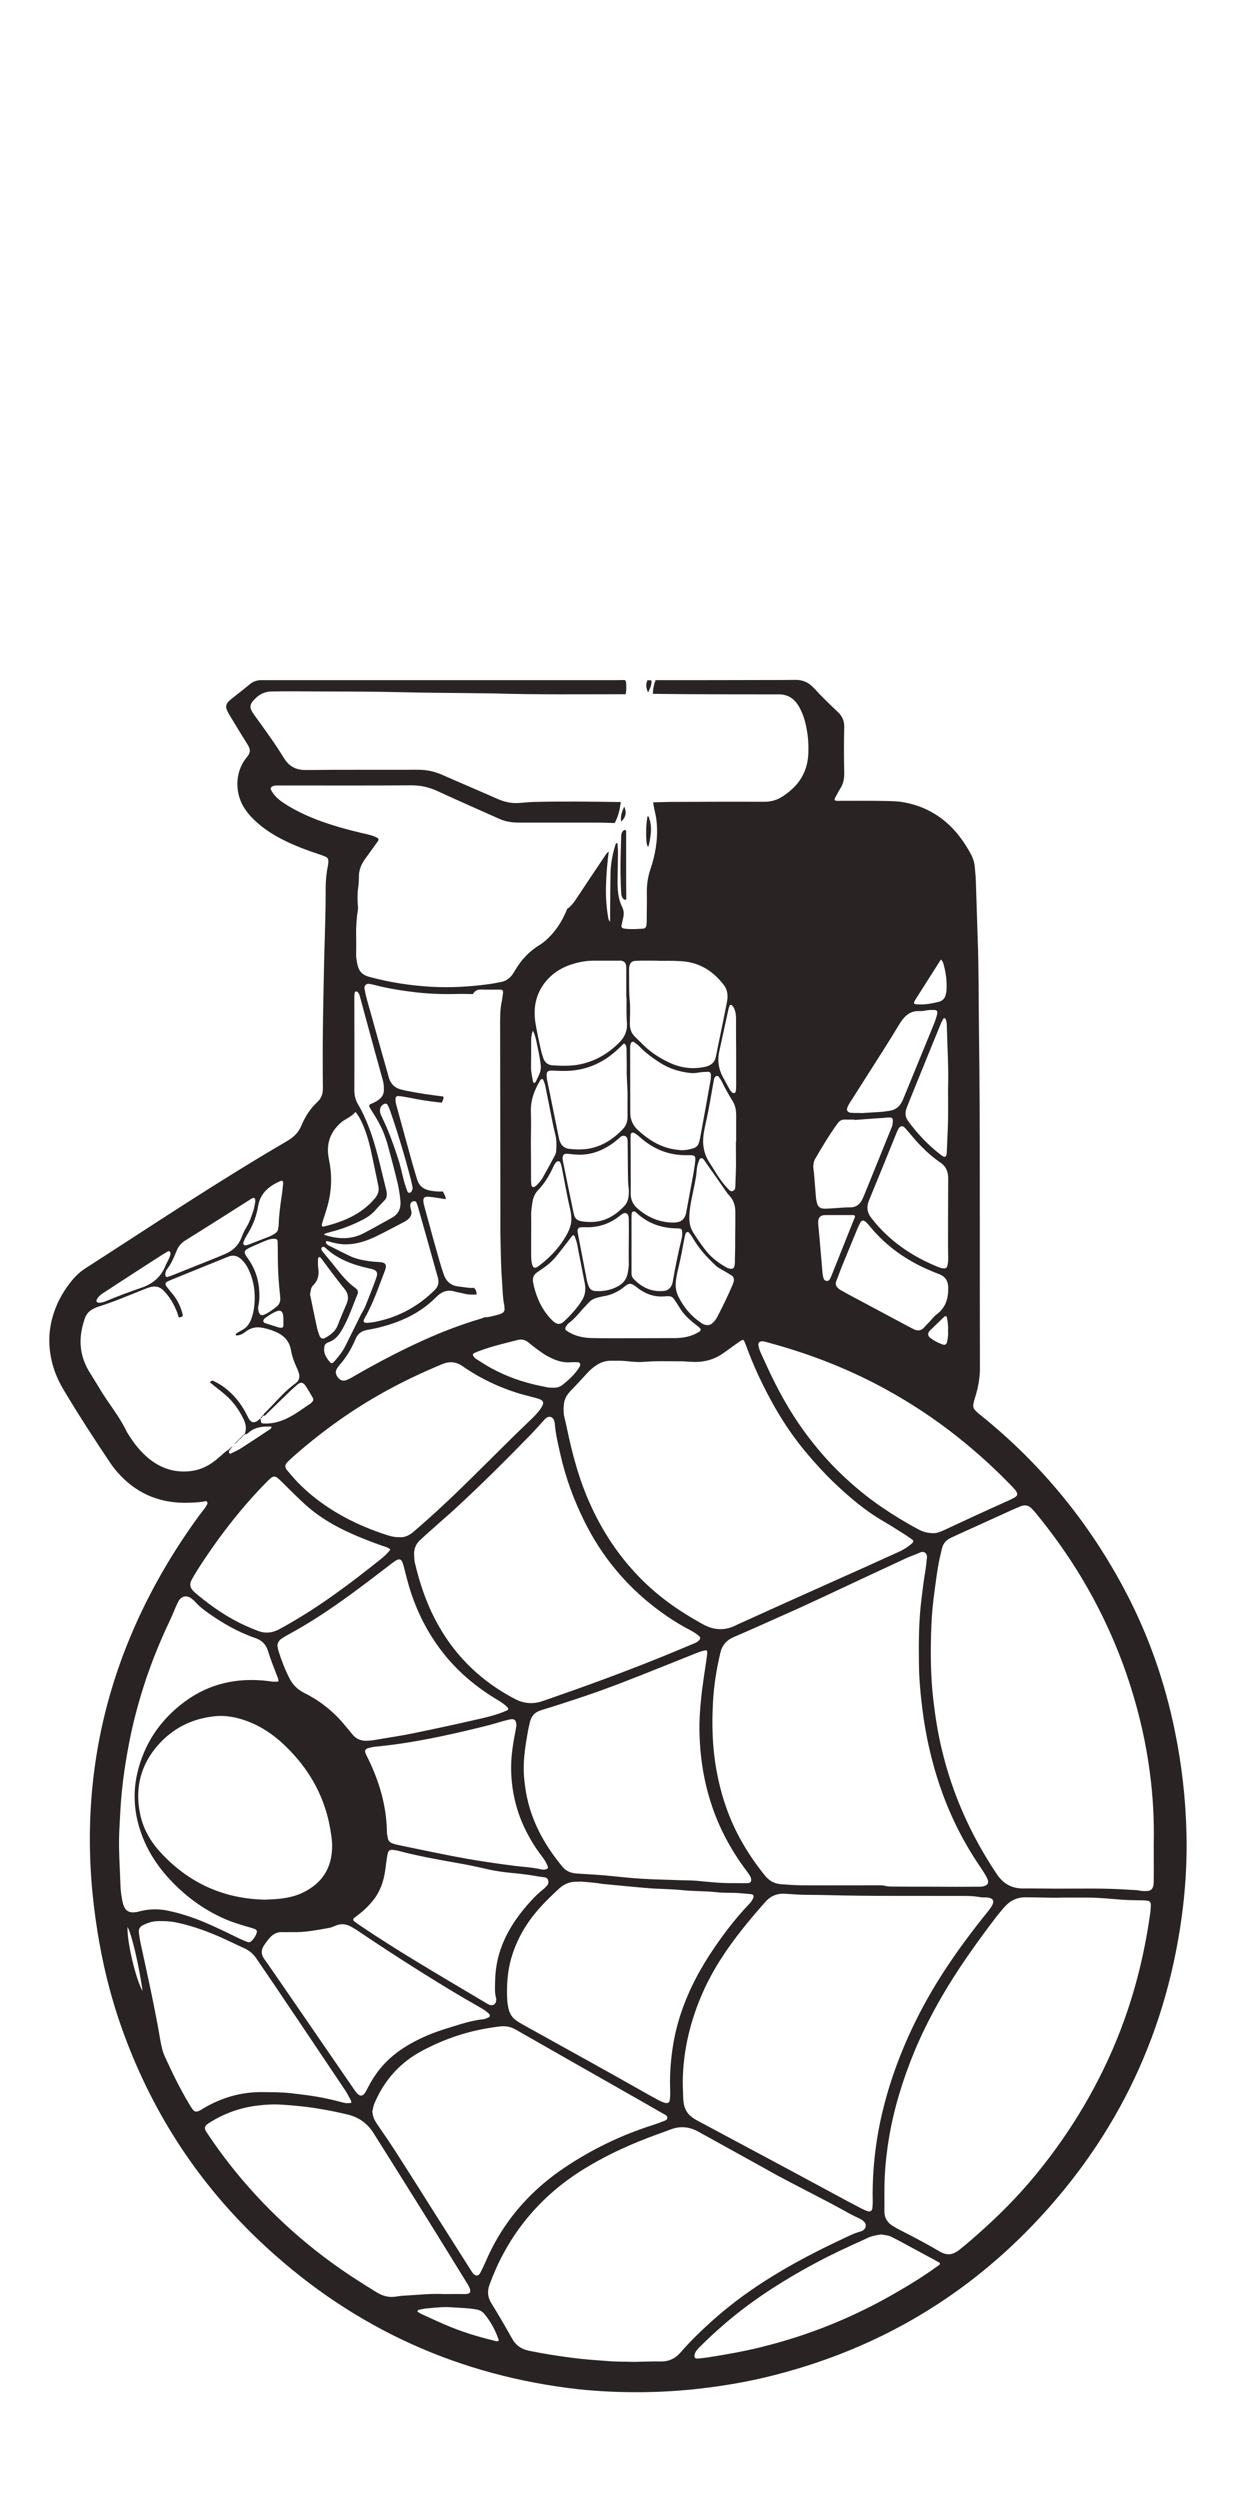 <?xml version="1.0" encoding="utf-8"?>
<!-- Generator: Adobe Illustrator 24.2.0, SVG Export Plug-In . SVG Version: 6.00 Build 0)  -->
<svg version="1.1" id="Layer_1" xmlns="http://www.w3.org/2000/svg" xmlns:xlink="http://www.w3.org/1999/xlink" x="0px" y="0px"
	 viewBox="0 0 898.3 1810.8" style="enable-background:new 0 0 898.3 1810.8;" xml:space="preserve">
<style type="text/css">
	.st0{fill:#2A2323;}
	.st1{display:none;fill:#DC1B17;}
	.st2{display:none;fill:#408AAA;}
	.st3{display:none;fill:#DFE2E4;}
</style>
<g>
	<path class="st0" d="M474.9,492.7c27.5,0,55,0,82.5-0.1c6.1,0,12.2,0,18.2-0.1c5.6-0.2,10.1,1.7,14,5.9c5.5,6,11.3,11.7,17.3,17.3
		c3.3,3.1,4.8,6.6,4.7,11c-0.2,6.4-0.2,12.8-0.2,19.2c0,4.6,0.1,9.3,0.2,13.9c0.1,4.3-0.7,8.2-3.1,11.8c-1.3,2-2.3,4.2-3.5,6.3
		c-0.3,0.6-0.6,1.1-0.3,1.8c1.5,0.7,3.1,0.4,4.7,0.4c10.2,0,20.5-0.1,30.7,0.1c5.1,0.1,10.2,0.1,15.3,1.1
		c15.7,3,28.5,10.8,38.6,23.2c3.5,4.4,6.6,9.1,9.2,14c1.7,3.1,2.8,6.5,3,10c0.2,2.9,0.6,5.7,0.7,8.6c0.5,14.5,0.9,29.1,1.4,43.6
		c0.8,21.6,0.6,43.2,0.9,64.8c0.5,37.9,0.6,75.8,0.6,113.7c0,44,0,88,0.1,132c0,7.1-1.3,14-3.4,20.7c-2.4,7.9-2.3,8.2,4.1,13.4
		c44.1,35.5,79.1,78.5,105.3,128.6c16.6,31.8,28.2,65.4,35.3,100.5c4.9,24,7.7,48.3,8.3,72.8c0.5,18.1-0.4,36.1-2.5,54.1
		c-10.6,88.7-46.7,165.5-108.4,230.1c-53.2,55.6-117.6,92.1-192.4,110.3c-17.7,4.3-35.7,7.2-53.8,9.1c-13.7,1.4-27.4,2.1-41.2,2.1
		c-16.5,0-32.9-0.9-49.3-3c-86.5-11.2-161.4-47.1-224.5-107.2c-45.7-43.5-78.8-95.4-99.7-155c-7.9-22.5-13.5-45.6-17.2-69.2
		c-4-25-5.9-50.2-5.3-75.5c1.2-50.8,12.2-99.4,32.9-145.9c12.4-27.9,27.8-54,45.7-78.6c1-1.4,2.2-2.8,3.2-4.2c0.8-1,1.6-2,2.2-3.1
		c0.5-0.9,1.5-2,0.9-3.1c-0.6-1.2-2-0.5-3-0.3c-4.6,0.7-9.2,0.8-13.9,0.8c-19.3-0.2-35.4-7.6-48.1-22.1c-2-2.3-3.8-4.7-5.5-7.2
		c-11.6-17.3-22.9-34.7-33.5-52.5c-4.3-7.2-7.5-14.8-9.1-23.1c-2.7-13.4-1.1-26.4,4.4-38.9c2.9-6.5,6.7-12.4,11.2-17.8
		c2.8-3.3,6-6.2,9.7-8.5c48-30.9,95.4-62.6,144.8-91.4c0.8-0.5,1.6-1,2.4-1.5c4-2.5,7.1-5.9,8.9-10.4c2.7-6.4,6.4-12.2,11.5-16.9
		c2.9-2.7,4.1-6,4-9.9c-0.1-6.2-0.1-12.5-0.1-18.7c-0.1-24.3,0.5-48.6,1-72.9c0.4-17.6,1.2-35.2,1.1-52.8c0-5.6,0.5-11.2,1.6-16.7
		c0.1-0.6,0.2-1.3,0.3-1.9c0.3-3.3-0.2-4.3-3.4-5.4c-3.4-1.3-6.9-2.4-10.4-3.6c-7.5-2.7-14.9-5.8-21.9-9.6
		c-6.9-3.7-13.3-8.2-18.9-13.8c-2-2-3.9-4.2-5.5-6.6c-7.9-11.2-7.6-27.1,0.6-37.2c3.7-4.5,3.3-6.4,0.3-11.1
		c-4.4-6.9-8.5-13.9-12.8-20.9c-0.1-0.1-0.2-0.3-0.2-0.4c-2.7-4.7-2.4-6.9,1.8-10.3c4.5-3.6,9.1-7.1,13.5-10.8
		c2.3-1.9,4.9-2.9,7.9-3c1.4,0,2.9,0,4.3,0c84.6,0,169.2,0,253.8,0c1.9,0,3.8-0.1,5.8-0.1c0.7,0.7,0.9,1.6,0.9,2.5
		c0.1,2.6,0.3,5.2-0.4,7.8c-32,0-63.9,0.4-95.9-0.6c-3.4-0.1-6.7,0-10.1-0.1c-19.5-0.3-39-0.3-58.5-0.8c-24.8-0.6-49.6-0.4-74.3-0.6
		c-5.9,0-11.8,0-17.7,0.1c-4.3,0.1-8.1,1.6-11.2,4.6c-5.1,4.8-5.3,6.9-1.1,12.7c7.3,10.1,14.7,20.2,21.2,30.8
		c3.8,6.2,8.8,8.9,16.2,8.8c27-0.3,54-0.1,81.1-0.2c5.9,0,11.4,1.1,16.8,3.4c13.6,6,27.3,11.8,40.9,17.8c4.8,2.1,9.7,3.2,14.9,2.9
		c4-0.3,8-0.7,11.9-0.8c20.8-0.5,41.6-0.2,62.3,0.1c-0.6,5.3-1.8,10.5-4.4,15.2c-4.3-0.1-8.6-0.3-12.9-0.3c-18.7,0-37.4,0-56.1,0
		c-5,0-9.9-0.6-14.5-2.7c-15-6.7-30.1-13.3-45-20.2c-5.9-2.7-11.9-4.1-18.5-4.1c-28.8,0.2-57.6,0.1-86.3,0.1c-3.5,0-7,0-10.6,0
		c-1.3,0-2.5,0-3.8,0.5c-1.5,0.7-1.9,1.6-1.1,3c2,3.7,5.1,6.6,8.6,8.9c5,3.4,10.4,6.3,15.9,8.8c11,5,22.4,8.5,34,11.5
		c3.9,1,7.7,1.9,11.6,2.8c2.3,0.6,4.6,1.2,6.7,2.4c1,0.6,1.2,1.4,0.5,2.4c-0.9,1.3-1.9,2.6-2.8,3.9c-2.2,3.1-4.5,6.2-6.7,9.3
		c-2.8,3.9-4.4,8.1-4.3,12.9c0,2.2-0.1,4.5-0.4,6.7c-0.8,5.3-0.7,10.5-0.2,15.8c-1,6.3-1.5,12.7-1.4,19.1c0.1,4.6,0.1,9.3,0,13.9
		c-0.1,2.7,0.4,5.4,1,8c1,4.7,3.6,7.4,8.4,8.7c14.7,4,29.6,6.3,44.8,7.2c14,0.8,28.1,0,42-1.9c3.2-0.4,6.3-1.1,9.4-1.7
		c2.6-0.5,4.7-2,6.5-3.9c1.2-1.3,2.1-2.8,3-4.3c4.4-7.6,10.2-13.8,17.7-18.4c1.2-0.7,2.4-1.6,3.5-2.5c7.7-6.4,12.9-14.5,16.6-23.7
		c2.5-1.7,4.4-4.1,6.1-6.6c6.9-10.4,13.9-20.9,20.9-31.3c0.9-1.3,1.6-2.7,3.1-3.6c-1.1,8.4-1.8,16.9-2,25.3
		c-0.2,7.4,0.3,14.7,1.5,22c0.2,1.2,0.4,2.4,1.5,3.4c0-2.9,0-5.6,0-8.3c0.1-9.1,0.1-18.2,0.3-27.3c0.2-6.6,1.4-13,3.3-19.3
		c0.2-0.7,0.2-1.8,1.7-2c0.1,2.2,0.4,4.3,0.4,6.3c-0.1,6.9-0.2,13.7-0.3,20.6c-0.1,6.8,0.3,13.4,3.4,19.6c1.2,2.4,1.3,4.9,0.7,7.5
		c-0.5,2-0.9,4-1.3,6.1c-0.1,0.7,0.3,1.2,0.9,1.5c0.4,0.2,0.9,0.4,1.4,0.4c4.5,0.6,8.9,0.3,13.4,0c1.4-0.1,2.2-1,2.4-2.5
		c0.1-0.8,0.1-1.6,0.2-2.4c0-7,0.2-14.1,0.1-21.1c-0.1-5.8,0.7-11.5,2.6-17c0.9-2.7,1.7-5.5,2.4-8.3c2.3-9.4,3.1-18.9,1.8-28.5
		c-0.6-4-1.8-7.8-2.2-11.7c4-0.1,8-0.2,12-0.3c22.9-0.1,45.7-0.2,68.6-0.1c5,0,9.4-1.3,13.5-4.1c1.4-1,2.9-2,4.2-3.1
		c9.1-7.2,13.7-16.6,14.1-28.1c0.2-5.8-0.1-11.5-1.2-17.2c-1-5.7-2.6-11.2-5.5-16.3c-2.7-4.7-6.4-8-11.9-8.8
		c-1.9-0.3-3.8-0.2-5.7-0.2c-18.4,0-36.8,0-55.2-0.1c-11,0-22.1-0.2-33.1-0.3C473,499.3,473.7,495.9,474.9,492.7z M132.5,952.9
		c-0.7,1.2-1.8,1.5-3.1,1.3c-0.4-1.4-0.7-2.8-1.3-4.1c-2.3-5.7-5.3-10.9-9.7-15.3c-2.9-2.9-6-3.4-9.6-2.4c-1.7,0.5-3.3,1.1-5,1.8
		c-10.8,4.3-21.6,8.9-32.7,12.4c-1.1,0.3-2.1,0.8-3.1,1.3c-3.2,1.5-5.5,3.9-6.6,7.3c-1.6,4.7-2.7,9.5-3,14.5
		c-0.4,8.4,1.7,16.2,5.9,23.4c2.7,4.5,5.6,8.9,8.3,13.5c6,10,13.6,19,18.7,29.5c0.4,0.9,0.9,1.7,1.4,2.5c4.2,6.8,9.1,13.1,15.4,18.2
		c7.9,6.3,16.8,9.6,27.1,9.1c6.2-0.3,11.9-2,17.2-5.4c2.8-1.8,5.4-4,7.9-6.2c1.7-1.5,3.2-3.1,5.3-4.1c0.2,0.2,0.4,0.4,0.5,0.6
		c0,0.2-0.1,0.3-0.1,0.5c0,0.5-0.2,1.1,0,1.4c0.2,0.2,0.9,0.4,1.3,0.2c2.4-1.2,5-2.3,7.2-3.7c7-4.5,13.9-9.1,20.8-13.7
		c0.6-0.4,1.5-0.7,1.3-2.1c-5.4-0.2-10.6,0.1-15.3,3.4c-1.2,0.9-2.2,2.4-4.1,2.1l0,0c1.5-3.6,1-7.1-0.6-10.5
		c-2.5-5.3-5.7-10.2-9.7-14.5c-4.5-4.7-9.9-8.4-14.9-12.6c0.6-0.4,1.1-0.9,1.7-1.3c5.2,2.1,9.7,5.4,13.8,9.3
		c4.6,4.5,8.3,9.6,11.2,15.4c0.6,1.1,1.1,2.3,1.8,3.4c1.6,2.5,3.7,2.8,6.1,1.1c0.8-0.6,1.5-1.2,2.2-1.8c0.3,3.8,0.3,3.8,3.8,3.8
		c5.4,0,10.4-1.4,15.2-3.7c6.1-2.9,11.4-7,17-10.7c0.4-0.3,0.7-0.6,1.1-1c1.2-1.2,1.4-2,0.6-3.4c-1.7-2.9-3.3-5.8-5.2-8.6
		c-1.8-2.6-3.6-2.8-6-0.7c-2.8,2.4-5.5,4.9-8.1,7.5c-4.5,4.3-8.9,8.7-13.4,13c-0.9,0.9-1.6,2.1-3.1,2c0.1-1.2,1-2,1.8-2.7
		c7.1-7.1,13.5-15,21.7-20.9c2.7-2,3.2-4.7,2.2-7.7c-0.5-1.5-1.1-3-1.8-4.4c-1.7-3.8-3.1-7.7-3.8-11.8c-0.9-5.5-4-9.7-9-12.3
		c-3.4-1.8-7-3-10.8-3.8c-4.9-1.1-9.1-0.4-13.1,2.7c-2,1.6-4.3,2.8-7,2.7c0-0.4-0.1-0.8-0.1-1.2c1.6-1,3.2-2,4.9-2.9
		c2.8-1.5,4.6-3.9,5.9-6.7c0.6-1.5,1.1-3,1.5-4.5c1.4-5.6,1.7-11.3,1.2-17.1c-0.6-6.2-2.3-11.9-5.2-17.3c-1-1.8-2.3-3.4-3.8-5
		c-3-3.1-6.4-3.9-10.4-2.2c-13.4,5.5-27,10.9-40.4,16.4c-6.2,2.5-5.5,3-1.8,7.6c0.3,0.4,0.6,0.8,0.9,1.2
		C127.9,940.3,131,946.2,132.5,952.9z M342.6,720.1c-3.5,0-7-0.2-10.5-0.1c-10.4,0.3-20.8,0-31.1-1.2c-10.1-1.2-20.2-2.8-30.1-5.4
		c-1.2-0.3-2.5-0.6-3.8-0.7c-1.9-0.2-3.3,1.4-3.1,3.3c0.1,0.6,0.3,1.2,0.4,1.9c1,5.4,2.7,10.5,4.1,15.7c4,14.5,8.1,28.9,12.2,43.4
		c0.4,1.5,0.8,3.1,1.3,4.6c1.5,4,4.3,6.6,8.5,7.6c1.2,0.3,2.5,0.7,3.7,0.9c8.9,1.8,17.9,3.1,27,4.2c0.3,1.7-0.4,3.1-1.3,4.5
		c-4.3-0.6-8.5-1-12.8-1.7c-5.2-0.8-10.3-2-15.5-2.8c-4.6-0.7-5.7-0.7-4.8,5c0.1,0.6,0.4,1.2,0.5,1.8c3.8,14,7.6,27.9,11.5,41.9
		c1.1,3.8,2.2,7.6,3.4,11.4c1.3,4.4,4.2,6.9,8.7,7.9c3.3,0.7,6.6,1,9.9,0.8c0.9,1.8,2.2,3.5,2.1,5.6c-3-0.5-6-1-9-1.4
		c-6.6-0.9-8.6-0.9-6.3,7.2c2.7,9.7,5.2,19.4,8,29.1c1.9,6.6,3.6,13.2,5.9,19.7c1.8,5.1,5.3,8,10.5,8.6c3.8,0.4,7.6,1.3,11.4,1
		c1.3,1.3,2,2.9,1.8,4.8c-3,0.2-6.1,0.2-9-0.6c-2.3-0.6-4.7-0.9-7-1.6c-4.4-1.3-8.2-0.2-11.6,2.6c-0.7,0.6-1.4,1.3-2.1,2
		c-8.2,8.1-17.9,13.9-28.7,17.8c-6.8,2.5-13.7,4.3-20.8,5.5c-4.2,0.7-6.8,2.7-8.5,6.7c-2.8,6.8-6.6,13.1-11.5,18.7
		c-0.6,0.7-1.2,1.5-1.7,2.3c-1.5,2.2-1.3,4.4,0.4,6.6c1.7,2.2,3.9,3,6.3,2c1.8-0.7,3.5-1.6,5.1-2.6c16.6-9.6,33.5-18.5,51-26.4
		c13.5-6.1,27.4-11.4,41.7-15.6c0.7-0.2,1.4-0.6,2.2-0.9c2.9,0.1,5.7-0.8,8.5-1.5c6-1.5,6.7-2.4,5.6-8.3c-1-5.4-1-10.8-1.4-16.2
		c-0.8-10-0.9-20.1-1.1-30.2c-0.2-5.9-0.1-11.8-0.1-17.7c-0.1-46.2-0.1-92.4-0.2-138.6c0-5.1,0-10.2,1-15.3c0.5-2.3,0.8-4.7,1.1-7.1
		c0.2-1.7-0.3-2.4-2.1-2.4c-4.5-0.1-9,0.1-13.4-0.1C346.1,716.7,344,717.5,342.6,720.1z M835.8,1335.8c0.4-17.1-0.5-34.4-2.8-51.7
		c-1.4-10.6-3.2-21.1-5.6-31.6c-3.6-15.9-8.2-31.5-13.8-46.8c-8.1-22-18.2-43-30.2-63c-9.8-16.3-20.9-31.8-32.9-46.5
		c-0.9-1.1-1.9-2.1-2.9-3.2c-2.3-2.5-5.1-3.2-8.3-1.8c-2.2,0.9-4.4,1.8-6.6,2.8c-9.9,4.5-19.8,9-29.7,13.5c-4.7,2.1-9.3,4.2-14,6.4
		c-3.6,1.6-5.9,4.3-6.7,8.2c-0.7,3.3-1.6,6.5-2.2,9.8c-1.3,6.9-2.2,13.9-3.1,20.8c-1.2,8.6-2,17.2-2.3,25.7
		c-0.7,17.6-0.6,35.1,1.4,52.7c1.4,11.9,3.2,23.7,6,35.4c7.7,32.9,21.3,63.2,40.1,91.2c4.7,7,11,10.4,19.3,10.3
		c7.4-0.1,14.7,0.1,22.1,0.1c18.1,0.1,36.1-0.5,54.2,0.8c2.7,0.2,5.4,0.1,8.1,0.7c1.7,0.3,3.5,0.3,5.3,0.2c2.4-0.1,3.8-1.4,4.3-3.8
		c0.3-1.4,0.3-2.9,0.3-4.3C835.9,1353.1,835.8,1344.7,835.8,1335.8z M677.3,1366.7C677.3,1366.7,677.3,1366.8,677.3,1366.7
		c10.2,0.1,20.5,0.1,30.7,0c1.7,0,3.5,0.1,5.2-0.5c2.3-0.8,3.1-2.2,2.4-4.4c-0.7-2-1.8-3.7-2.9-5.5c-2.8-4.3-5.7-8.5-8.4-12.9
		c-12.6-20.2-21.8-42-28.1-64.9c-3.5-12.8-6.1-25.8-7.8-38.9c-1.5-11.6-2.6-23.2-2.7-34.8c-0.2-15.7-0.1-31.3,1.9-46.9
		c0.8-6.3,1.5-12.7,2.6-19c0.6-3.5,0.9-7,1.3-10.5c0.3-3.1-2-5.2-5.2-3.7c-3.5,1.6-7.2,2.8-10.6,4.4c-20.7,9.6-41.4,19.3-62.1,29
		c-8.8,4.1-17.7,8.2-26.6,12.1c-11.8,5.3-23.6,10.6-35.5,15.7c-5.3,2.3-8.4,5.9-9.7,11.6c-2.8,11.9-4.7,23.8-5.3,36
		c-0.9,16.3-0.4,32.6,2.5,48.7c2.9,16,7.7,31.3,15.1,45.8c5.6,11,12.4,21.2,20.2,30.8c3,3.7,6.9,5.8,11.5,6.1
		c4.9,0.4,9.9,0.7,14.8,0.8c18.5,0.1,37.1,0,55.6,0c1.6,0,3.3-0.1,4.7,0.3c1.9,0.6,3.8,0.6,5.7,0.6
		C656.8,1366.7,667,1366.7,677.3,1366.7z M494.6,1508.3c0.1,4.4,0.2,8.6,0.4,12.7c0.3,4.6,1.7,8.8,5.3,11.9c1.6,1.3,3.4,2.5,5.2,3.4
		c23.1,12.4,46.2,24.7,69.3,37.1c9.7,5.2,19.4,10.5,29.1,15.7c6.6,3.6,13.2,7.1,19.9,10.6c1.5,0.8,3.2,1.5,4.8,2.1
		c1.8,0.6,3.2-0.4,3.4-2.3c0.2-2.1,0.3-4.1,0.2-6.2c-0.2-13.4,0.7-26.8,2.6-40.1c2-14,5.2-27.6,9.3-41.1
		c9.3-30.1,22.9-58.2,40.1-84.6c9.6-14.7,20.1-28.8,31.2-42.5c1.3-1.6,2.6-3.3,3.5-5.1c1.4-2.9,0.5-4.6-2.6-5.2
		c-0.8-0.2-1.6-0.2-2.4-0.2c-1.3-0.1-2.6,0.1-3.8-0.2c-5.7-1.1-11.5-0.9-17.2-0.9c-31.3-0.1-62.7,0.2-94-0.6
		c-6.2-0.2-12.5-0.1-18.7-0.3c-3.8-0.1-7.6-0.5-11.5-0.7c-5.8-0.3-10.5,1.6-14.4,6.1c-5.7,6.5-11.4,13-16.7,19.8
		c-11.1,14-20.9,28.7-28.2,45C500.1,1463.6,494.8,1485.5,494.6,1508.3z M769.9,1374.6C769.9,1374.6,769.9,1374.7,769.9,1374.6
		c-2.4,0.1-4.8,0.1-7.2,0.1c-6.7-0.1-13.4-0.3-20.1-0.3c-6.1,0-11.1,2.6-15.1,7.2c-2,2.3-3.9,4.6-5.8,7
		c-12.7,16.7-24.9,33.6-35.8,51.6c-9.1,15.1-17.2,30.6-23.9,46.9c-8,19.6-14.2,39.7-17.8,60.5c-1.6,9.3-2.7,18.7-3.2,28
		c-0.5,8.8-0.2,17.6-0.3,26.4c0,4.3,1.9,7.7,5.5,10.1c1.6,1,3.3,2,5,2.9c9.8,5,19.6,10.1,29.1,15.7c5.6,3.3,9.5,3,14.6-0.9
		c0.5-0.4,1-0.8,1.5-1.2c5.6-4.5,11-9.3,16.3-14.1c15.6-14,30-29.2,42.9-45.7c12.4-15.7,23.5-32.3,33.3-49.7
		c10-17.9,18.6-36.4,25.5-55.7c9.2-25.5,15.3-51.7,19-78.5c0.2-1.7,0.3-3.5,0.3-5.3c0-1.5-0.8-2.4-2.2-2.7c-1.2-0.2-2.5-0.3-3.8-0.3
		c-4.6-0.1-9.3-0.1-13.9-0.4c-8.6-0.6-17.2-1.6-25.8-1.6C782,1374.6,776,1374.6,769.9,1374.6z M448.3,985.7c-1.9,0-3.8,0-5.8,0
		c-4,0-7.6,1.3-10.8,3.5c-2,1.4-3.9,2.9-5.5,4.6c-4.2,4.6-8.4,9.2-12.8,13.7c-2.6,2.7-4.5,5.8-4.9,9.7c-0.3,3.3-0.4,6.7,0.5,10
		c0.6,2.2,1,4.4,1.5,6.5c4,19.3,9,38.2,17.2,56.2c8.7,19.3,20.2,36.7,34.8,51.9c6.8,7.1,14.1,13.4,22,19.2
		c7.9,5.8,16.2,10.9,24.7,15.6c8,4.4,16.1,4.8,24.2,0.6c1.3-0.7,2.6-1.2,3.9-1.8c19.2-8.7,38.4-17.4,57.7-26
		c11.2-5.1,22.5-10,33.7-15.1c7.6-3.4,15.1-6.9,22.7-10.3c3.5-1.6,6.7-3.7,9.6-6.3c0.9-0.9,0.9-1.6-0.1-2.4
		c-1.8-1.3-3.6-2.6-5.5-3.8c-5.3-3.3-10.5-6.7-15.9-9.8c-13.2-7.7-24.7-17.6-35.7-28.1c-6.8-6.5-13.1-13.5-19.2-20.7
		c-8.7-10.3-16.3-21.3-23-33c-8.5-14.9-15.8-30.3-21.6-46.5c-0.3-0.7-0.6-1.5-1-2.2c-0.4-0.6-1-0.8-1.6-0.4c-1,0.6-1.9,1.2-2.8,1.8
		c-3.8,2.7-7.5,5.5-11.3,8.1c-6,4.1-12.7,5.9-19.9,5.9c-4.1-0.1-8.3-0.6-12.4-0.5c-8.1,0-16.3-0.3-24.4,0.4
		C460.4,987.1,454.4,985.7,448.3,985.7z M459.8,1710.9c6.2-0.1,12.6-0.4,19-0.3c5.9,0.1,10.5-2.2,14.3-6.6
		c7-8.1,14.7-15.5,22.7-22.7c11.7-10.5,24.2-19.9,37.4-28.4c18.3-11.8,37.6-21.9,57.3-31.1c4.2-2,8.3-4.1,12.8-5.3
		c0.8-0.2,1.5-0.6,2.1-1c2-1.4,2.4-4,0.8-5.9c-1.1-1.2-2.5-2-3.9-2.7c-1.7-0.8-3.5-1.6-5.2-2.5c-5.5-3-10.9-6-16.4-8.9
		c-10.3-5.4-20.7-10.7-31.1-16.2c-4.8-2.5-9.6-5.1-14.3-7.8c-16.5-9.1-33-18.3-49.5-27.4c-6.4-3.5-13-4.2-19.8-1.6
		c-3.4,1.3-6.9,2.5-10.4,3.8c-17,6.2-33.5,13.5-49.1,22.8c-10.2,6-19.8,12.9-28.6,20.9c-13.4,12.2-24.4,26.2-33,42.1
		c-4,7.3-7.3,14.9-10.2,22.7c-1.8,4.8-1.5,9.2,1.3,13.7c5.2,8.4,10.2,17,15,25.6c2.8,5,6.9,7.7,12.4,8.8c9.9,2,19.8,3.6,29.8,4.9
		c8.6,1.2,17.2,1.8,25.7,2.4C445.9,1710.9,452.8,1710.7,459.8,1710.9z M300,1126.5c0.1,1.1,0.1,2.2,0.2,3.4c0.1,0.8,0.2,1.6,0.4,2.4
		c3.8,16.1,9.2,31.6,17.5,46c13.1,22.9,31.5,40.1,54.7,52.3c6.6,3.5,13.4,4.1,20.4,1.6c1.1-0.4,2.1-0.7,3.2-1.1
		c26-9,51.8-18.4,77.3-28.6c9.3-3.7,18.6-7.6,27.9-11.5c1.8-0.7,3.6-1.4,4.9-2.9c0.9-1,1-2,0-2.9c-2-1.8-4.4-3.2-6.8-4.5
		c-6-3.1-11.7-6.6-17.2-10.4c-13.5-9.3-25.6-20.2-36.1-32.8c-9.4-11.2-17.2-23.5-23.6-36.6c-7.2-14.7-12.8-30-16.5-45.9
		c-1.8-7.9-3.8-15.8-4.4-24c-0.1-0.8-0.3-1.6-0.6-2.3c-1-2.4-3.4-3.1-5.5-1.6c-0.9,0.7-1.6,1.5-2.4,2.4c-3,3.3-6,6.7-9.1,9.9
		c-17.6,18.1-35.5,35.9-54.1,53.1c-3.9,3.6-7.9,7-11.8,10.5c-4.5,4-9.1,8-13.6,12.2C301.5,1118,299.7,1121.8,300,1126.5z
		 M269.7,1529.6c0.1,0.6,0.2,1.2,0.3,1.8c0.4,2.6,1.6,4.8,3,7c5,7.3,10,14.5,14.7,21.9c9.3,14.5,18.5,29.1,27.7,43.7
		c8.7,13.8,17.5,27.5,26.2,41.3c0.3,0.4,0.5,0.8,0.8,1.2c1.9,2.5,4.2,2.5,5.6-0.2s2.7-5.4,3.9-8.2c2.5-5.7,5.2-11.3,8.4-16.7
		c12.1-20.8,28.5-37.6,48.4-51s41.2-23.7,64.1-31c2.4-0.8,4.8-1.6,7.2-2.6c1.3-0.5,3.2-0.9,3.4-2.4c0.3-1.9-1.6-2.5-3-3.3
		c-8.9-5.1-17.7-10.2-26.6-15.2c-13-7.4-26.1-14.9-39.2-22.3c-13.7-7.8-27.5-15.7-41.2-23.5c-2.8-1.6-5.9-2.4-9.2-2.3
		c-2.6,0.1-5.1,0.5-7.6,0.9c-17.9,2.6-34.7,8.3-50.7,16.8c-16.2,8.6-27.6,21.5-34.7,38.3C270.5,1525.5,270.2,1527.5,269.7,1529.6z
		 M530.2,1364.1c3.8,0,7.7,0.1,11.5,0c2,0,2.8-1.3,2.4-3.2c-0.4-1.9-1.7-3.4-2.8-5c-11.6-15.3-20.6-32-26.4-50.3
		c-5.5-17.2-8-34.8-8.2-52.8c-0.1-6.4,0.3-12.8,0.9-19.1c0.4-4.6,0.9-9.2,1.6-13.8c0.9-7,2.1-13.9,3-20.8c0.5-4.4-0.3-3.9-3.4-3.1
		c-1.2,0.3-2.4,0.7-3.6,1.2c-9.5,3.8-19,7.6-28.5,11.4c-17.2,6.9-34.4,13.7-52,19.7c-10.9,3.7-21.8,7.2-32.8,10.6
		c-4.5,1.4-7,4.2-8,8.6c-0.6,2.5-1.2,5-1.6,7.5c-2,11.2-3.7,22.3-2.5,33.8c0.7,7.2,1.9,14.2,4,21.1c4.8,15.9,13.2,29.7,23.7,42.4
		c1.9,2.3,4.3,3.7,7.2,4.4c1.7,0.4,3.5,0.5,5.2,0.6c6.1,0.4,12.1,0.7,18.2,1.2c8.7,0.8,17.5,1.9,26.2,2.4c9.2,0.6,18.5,0.7,27.8,1.1
		c4.2,0.1,8.3,0.1,12.5,0.4C512.9,1363.2,521.5,1364.2,530.2,1364.1z M420.8,1363L420.8,1363c-1,0.1-1.9,0.1-2.9,0.1
		c-4.9-0.1-9.1,1.6-12.7,4.8c-7,6.5-13.9,13.2-19.8,20.9c-6.7,8.9-11.8,18.6-14.9,29.3c-3,10.3-3.6,20.7-3,31.3
		c0.1,1.9,0.5,3.8,0.9,5.7c0.8,3.5,2.6,6.5,5.7,8.6c1.5,1,2.9,1.9,4.5,2.8c15.8,8.8,31.6,17.5,47.4,26.3c13,7.2,26,14.5,38.9,21.8
		c3.9,2.2,7.8,4.4,11.7,6.5c1.5,0.8,3.2,1.6,4.8,2.1c2.5,0.7,3.7-0.1,3.9-2.6c0.2-2.1,0.3-4.2,0.2-6.2c-0.4-9.9,0.2-19.8,1.6-29.6
		c1.3-9.2,3.4-18.2,6.4-27c5.7-16.9,14.1-32.5,24.2-47.2c7.5-11,15.6-21.5,24.8-31.1c1.3-1.4,2.5-2.9,3.2-4.7
		c0.6-1.4-0.1-2.6-1.6-2.7c-3.7-0.3-7.3-0.7-11-0.9c-4.6-0.2-9.3,0.1-13.9-0.5c-8-0.9-16-0.6-23.9-1.4c-7.5-0.8-15-0.9-22.5-1.3
		c-0.5,0-1-0.1-1.4-0.1c-6-0.5-12.1-1-18.1-1.6c-5.6-0.5-11.1-1.1-16.7-1.6C431.3,1363.8,426,1363.4,420.8,1363z M192,1376.1
		c3.7-0.2,7.4-0.3,11-0.7c5.9-0.7,11.7-2,17-4.7c13.4-6.7,20.3-17.5,20.6-32.5c0.1-4.2-0.5-8.3-1.2-12.4c-3.1-19-10.9-36-23.2-50.8
		c-10-11.9-21.3-22-36-27.8c-8.2-3.2-16.6-4.9-25.3-3.9c-16.1,1.8-29.7,8.7-40.4,20.8c-12.5,14.2-16.8,30.9-13.1,49.5
		c2.2,11.1,7.7,20.6,15.4,28.8C137.1,1364.2,162.2,1375.5,192,1376.1z M321.6,1661.8c5.2,0,9.8-0.1,14.5,0c4,0.1,6-0.8,3.4-5.9
		c-0.2-0.4-0.5-0.8-0.7-1.2c-8.4-13.6-16.7-27.2-25.2-40.8c-8.6-13.9-17.3-27.7-25.9-41.5c-5.7-9.1-11.4-18.1-17.1-27.2
		c-4.4-7-10.5-11.4-18.5-13.4c-6.7-1.6-13.4-3-20.2-4.1c-9.1-1.6-18.4-2.5-27.6-3.1c-5.7-0.4-11.5-0.1-17.2,0.6
		c-12.5,1.4-23.9,5.4-34.6,12c-0.8,0.5-1.6,1-2.4,1.6c-1.7,1.4-2.1,2.7-1.1,4.6c0.7,1.3,1.5,2.4,2.3,3.6
		c14.5,21.6,31.2,41.3,49.9,59.3c14.2,13.7,29.4,26.1,45.6,37.4c8.4,5.8,17.1,11.3,25.8,16.7c4.3,2.6,8.6,4,13.7,3.3
		c2.4-0.4,4.7-0.7,7.1-0.8C303,1662.4,312.6,1661.3,321.6,1661.8z M289.6,1113.5c4.1,0.4,7.6-1.8,10.8-4.6
		c10.9-9.4,21.5-19.1,31.8-29.1c13-12.6,25.7-25.4,38.6-38.1c4.2-4.2,8.5-8.2,12.7-12.3c2.8-2.7,5.5-5.3,7.8-8.5
		c3.5-4.9,3-6.6-3-8.2c-4-1.1-8.1-2-12-3.2c-14.8-4.5-28.6-11.1-41.3-19.9c-4.6-3.2-9.3-3.6-14.5-1.5c-16.1,6.7-31.8,14.2-46.9,22.9
		c-22.3,12.8-42.8,27.9-62,44.9c-1.3,1.2-2.6,2.4-3.8,3.7c-1.4,1.5-1.4,3.1-0.3,4.8c0.3,0.4,0.6,0.8,0.9,1.1
		c6,7.5,12.9,14.2,20.5,20.1c15.6,12.1,33.1,20.5,51.8,26.5C283.5,1113,286.3,1113.6,289.6,1113.5z M254.6,1523.2
		c-0.2-0.7-0.3-1.4-0.5-1.9c-1.4-2.5-2.7-5.1-4.3-7.5c-16.9-25.2-33.8-50.4-50.8-75.6c-4.5-6.6-9-13.2-13.5-19.8
		c-2.1-3.1-4.9-5.4-8.3-7c-5.8-2.6-11.5-5.5-17.4-8.1c-9.5-4.2-19.3-7.7-29.4-10.1c-5.7-1.4-11.3-1.8-17.1-1.5
		c-3.4,0.2-6.6,1.3-9.6,2.8c-2.3,1.1-3.4,2.9-3.1,5.4s0.7,5.1,1.2,7.5c5.1,23.5,10.4,47.1,14.4,70.8c0.7,3.9,1.5,7.8,3.2,11.5
		c5.4,11.8,11,23.4,17.7,34.5c0.7,1.1,1.3,2.2,2,3.2c1.8,2.5,2.8,2.8,5.7,1.4c0.9-0.4,1.6-1,2.5-1.5c13.2-7.8,27.4-12,42.9-11.8
		c6.9,0.1,13.7,0,20.6,0.8c4.8,0.6,9.5,1.1,14.2,1.8c7.6,1.1,15.1,2.7,22.5,4.7C249.7,1523.5,252,1523.8,254.6,1523.2z
		 M676.6,1110.6c2.1,0,5.1-1.1,8-2.5c6.7-3.1,13.3-6.2,20-9.3c8.9-4.1,17.7-8.1,26.6-12.1c1.2-0.5,2.3-1.1,3.4-1.7
		c2.7-1.5,3-2.8,1.1-5.4c-0.8-1-1.7-1.9-2.6-2.9c-12.2-12.7-25.2-24.5-39-35.5c-16.7-13.3-34.4-25-53.1-35.2
		c-21.8-11.9-44.7-21.4-68.4-28.8c-5.5-1.7-11-3.3-16.6-4.8c-1.5-0.4-3.1-1-4.7-0.7c-1.2,0.2-2,1.1-1.9,2.3c0.2,2.4,1.1,4.7,2.1,6.8
		c1.3,2.9,2.7,5.8,4,8.7c7.7,16.9,16.6,33.1,27.7,48.2c7.7,10.5,16.1,20.3,25.4,29.3c9.4,9.1,19.5,17.5,30.4,24.9
		c8.5,5.8,17.2,11.1,26.2,15.9C668.5,1109.6,671.8,1110.6,676.6,1110.6z M201,1192.4c0.3,1.2,0.4,2.5,0.8,3.7
		c2.1,6.6,4.5,12.9,7.6,19.1c2.5,5.1,6.1,8.7,11.3,11.3c11,5.5,20.5,13,28.4,22.4c2.2,2.6,4.3,5.2,6.4,7.7c2.6,3.2,6.2,4.5,10.2,4.4
		c2.5-0.1,5.1-0.4,7.6-0.9c8.8-1.5,17.7-2.8,26.4-4.6c16.6-3.4,33.1-7,49.6-10.8c6.1-1.4,12.1-3.1,17.8-5.6c1.2-0.5,1.4-1.3,0.6-2.2
		c-2.3-2.5-5.2-4.2-8.1-6c-13.9-8.4-26.3-18.6-36.7-31.2c-11.2-13.6-19.4-28.8-25-45.5c-2.2-6.5-3.8-13.2-5.5-19.8
		c-1.4-5.5-2.9-6.1-7.5-2.7c-7.7,5.8-15.2,11.7-22.9,17.4c-16.9,12.7-34.2,24.7-52.8,34.8c-1.8,1-3.6,2-5.4,3.2
		C202.2,1188.4,200.9,1190,201,1192.4z M211.7,1399.6c-2.4,0-4.9,0.1-7.5,0c-3.1-0.1-5.6,1.1-7.8,3.1c-1.9,1.8-3.3,3.9-4.8,6
		c-2.6,3.6-2.6,7,0,10.6c2.5,3.5,5,7.1,7.4,10.6c19.2,27.9,38.4,55.8,57.6,83.8c0.7,1,1.5,2.1,2.4,3c1.8,1.9,3.7,1.8,5.2-0.4
		c0.9-1.3,1.6-2.7,2.4-4.2c3.6-7,8-13.4,13.7-19c6.1-6,13.1-10.7,20.7-14.6c7.8-4.1,16.1-7.2,24.5-9.7c8.1-2.5,16.1-5.2,24.6-6.1
		c1.2-0.1,2.5-0.7,3.6-1.2c1.3-0.5,1.5-1.7,0.5-2.7c-2.1-2.2-4.8-3.7-7.4-5.2c-14.5-8.2-28.7-16.9-42.7-25.7
		c-15.3-9.6-30.4-19.5-45.4-29.6c-1.6-1.1-3.2-2-4.9-2.9c-3.5-1.8-7-2-10.6-0.5c-1.5,0.6-3,1.3-4.5,1.6
		C229.7,1398.1,220.9,1399.9,211.7,1399.6z M374.1,1250.1c0-4-1.4-5.2-4.5-4.6c-1.6,0.3-3.1,0.7-4.6,1.1c-4.9,1.4-9.8,2.9-14.8,4.1
		c-25.9,6.4-51.9,12.1-78.5,14.6c-1.7,0.2-3.5,0.6-5.2,1.1s-2.4,1.6-1.8,3.3c0.4,1.2,1,2.3,1.6,3.5c8.4,17,13.7,34.7,14,53.8
		c0,1.6,0.4,3.2,0.7,4.7c0.3,1.7,1.4,2.8,3,3.5c1,0.4,2.1,0.8,3.2,1c6.4,1.4,12.8,2.7,19.2,4c14.5,3,29.1,6,43.7,8.2
		c7.6,1.2,15.1,2.2,22.7,3.2c6.2,0.8,12.4,1,18.5,2.4c1.4,0.3,2.8,0.5,4.3,0.1c1.1-0.3,1.6-1.1,1.2-2.1c-1-2.7-2.5-5.1-4.3-7.4
		c-5.1-6.6-9.3-13.7-12.9-21.3c-5.9-12.8-8.9-26.2-9.3-40.3c-0.3-10,1.3-19.7,3.2-29.5C373.7,1252,374,1250.6,374.1,1250.1z
		 M282.8,1122.5c-1.9-1.9-4.4-2.2-6.6-3c-11.9-4.3-23.6-8.9-34.7-15.1c-7.4-4.2-14.3-9-20.6-14.7c-5.9-5.4-11.5-11.1-17.2-16.7
		c-4.6-4.5-5.4-4.6-10.1,0.1c-6.6,6.7-13,13.7-19,20.9c-11.4,13.6-21.8,28-31.4,43c-1.6,2.6-3.2,5.2-4.6,7.9c-1.3,2.5-0.9,5,1,7.1
		c0.5,0.6,1.1,1.1,1.7,1.7c8.9,7.6,18.3,14.4,28.6,20c5.5,3,11.2,5.5,17,7.7c5.1,2,10,1.5,14.8-0.9c1.6-0.8,3.1-1.7,4.6-2.5
		c12.8-7.2,25.2-15.2,37.1-23.8c10.8-7.7,21.3-15.9,31.6-24.1C278,1127.8,280.6,1125.4,282.8,1122.5z M284.7,1340
		c-2.3-0.1-3.2,0.5-3.7,2.3c-0.2,0.8-0.4,1.6-0.5,2.3c-0.5,3.3-1,6.6-1.4,10c-1.1,8-3.6,15.5-8.8,22c-2.8,3.5-6,6.7-9.5,9.5
		c-1.4,1.1-2.8,2.1-4.2,3.2c-0.9,0.7-0.9,1.7-0.1,2.4c1.4,1.1,2.8,2.1,4.3,3.1c13.5,9.1,27.3,17.8,41.3,26.3
		c16.8,10.2,33.8,20.2,50.6,30.2c0.5,0.3,1.1,0.7,1.7,0.9c2.9,1.1,5.1-0.6,5.1-3.7c0-0.3,0-0.6-0.1-1c-1.2-4.2-0.8-8.6-0.7-12.9
		c0.2-10.4,2.5-20.3,6.8-29.7c4.8-10.6,11.7-19.8,19.5-28.3c2.6-2.8,5.3-5.5,8.4-7.9c1-0.8,1.9-1.7,2.8-2.7c1.2-1.3,1.3-2.9,0.7-4.5
		c-0.6-1.4-1.9-1.5-3.2-1.7c-1.6-0.2-3.2-0.4-4.7-0.7c-5.5-0.9-11-1.7-16.6-2.2c-6.8-0.6-13.6-1.5-20.3-3.1c-7-1.6-14-3.1-21.1-4.3
		c-14.6-2.6-29.2-5.2-43.6-9.1C286.3,1340.4,285.2,1340.1,284.7,1340z M201.7,1218c0.1-1.7-0.6-3-1.1-4.3
		c-2.2-5.8-4.6-11.6-6.4-17.6c-1.5-4.9-4.5-7.9-9.2-9.5c-12.2-4.2-23.3-10.5-33.8-17.9c-3.4-2.4-6.7-4.9-9.5-8
		c-0.8-1-1.8-1.8-2.8-2.6c-3.4-2.7-7.2-2.1-9.4,1.5c-0.8,1.3-1.4,2.9-2.1,4.3c-1.6,3.7-3.1,7.4-4.8,11c-6.2,13-11.6,26.3-16.3,39.9
		c-5.9,17.4-10.6,35.2-13.8,53.3c-1.8,9.8-3.2,19.5-4.2,29.4c-1,9.7-1.4,19.4-1.9,29.2c-0.6,13.3,0.5,26.5,0.9,39.8
		c0.1,2.9,0.5,5.7,1,8.6c0.3,1.7,0.6,3.5,1.2,5.1c1.3,3.7,3.7,5.3,7.6,5.1c1.3-0.1,2.5-0.3,3.8-0.7c6.9-1.8,13.9-2,20.9-0.5
		c8.5,1.8,16.7,4.4,24.7,7.7c9.3,3.8,18.3,8.3,27.4,12.7c1.7,0.8,3.5,1.5,5.3,2.2c1.2,0.5,2.3,0.1,3.1-0.7c1.7-1.7,3-3.7,3.7-6.1
		c0.3-1-0.1-1.9-1.1-2.4c-1-0.4-2.1-0.8-3.2-1.1c-7.1-2-14.1-4.1-20.8-7.2c-10.5-4.9-20.1-11.1-28.8-18.9
		c-12.4-11-22.4-23.6-28.6-39.1c-6-15.1-7.7-30.6-4.1-46.5c5-21.8,16.9-39.2,34.8-52.3c17.9-13.1,38.1-17.3,59.9-14.7
		C196.6,1218.1,199.2,1218.5,201.7,1218z M638.5,1618.6c-3.6,0.5-6.9,1.1-9.9,2.5c-4.6,2.2-9.3,4.2-13.9,6.4
		c-18.6,8.5-36.6,18.3-53.8,29.3c-12.7,8.1-24.8,17-36.2,26.8c-6.4,5.5-12.6,11.3-18.6,17.3c-1.2,1.3-2.3,2.6-2.8,4.4
		c-0.6,2.4,0.1,3.4,2.5,3.2c2.7-0.3,5.4-0.6,8.1-1c12.8-2,25.5-4.3,38-7.4c17.2-4.3,34.1-9.7,50.5-16.4
		c15.7-6.4,30.9-13.8,45.6-22.3c10.5-6,20.9-12.4,30.7-19.5c0.5-0.4,1.1-0.7,1.6-1.1c0.8-0.6,0.8-1.5,0-1.9
		c-0.8-0.5-1.7-0.9-2.5-1.4c-9-4.9-18-9.7-27-14.6c-1.5-0.8-3.1-1.6-4.7-2.4C643.7,1619.2,640.9,1619.1,638.5,1618.6z M477.5,696
		L477.5,696c-1.3-0.1-2.6-0.1-3.8-0.1c-4.3,0-8.6-0.1-12.9,0.1c-3.2,0.1-4.6,1.5-5,4.7c-0.1,0.9-0.1,1.9-0.1,2.9
		c0.2,7-0.2,14,0.5,21c0.5,5.5,0.2,11.2,0.1,16.8c-0.1,3.9,1.1,7.2,4,9.9c2.2,2.1,4.3,4.3,6.5,6.4c5.7,5.4,12.4,9.6,19.6,12.7
		c7.9,3.4,16,4.2,24.4,2.4c4.1-0.9,7-3.1,7.8-7.4c0.2-0.8,0.3-1.6,0.5-2.3c0.5-2.7,1-5.3,1.6-8c2-9.7,4-19.4,5.9-29.1
		c0.9-4.5,0.6-8.9-2.4-12.7c-8.3-10.7-18.9-16.9-32.7-17.1C486.8,695.9,482.2,696,477.5,696z M453.9,722.6c-0.1,0-0.1,0-0.2,0
		c0-6.4,0-12.8,0-19.2c0-1.3,0-2.6-0.1-3.8c-0.3-2.2-1.5-3.4-3.7-3.7c-0.5-0.1-1,0-1.4,0c-6.1,0-12.1,0-18.2,0
		c-5,0-9.9,0.8-14.6,2.2c-8.5,2.4-15.8,6.9-21.2,14c-6.7,8.8-8.3,18.8-6.5,29.5c1,6.1,2.4,12.2,3.7,18.3c0.5,2.3,1.2,4.6,2,6.9
		c1.1,3,3.4,4.7,6.5,4.9c7.8,0.5,15.6,0.7,23.3-1.5c9.8-2.7,18.1-7.9,25.2-15.1c3.6-3.6,5.7-7.9,5.5-13.3
		C453.7,735.4,453.9,729,453.9,722.6z M686.8,882.8L686.8,882.8c0.1-9.8,0-19.5,0.1-29.3c0-4.8-1.6-8.6-5.7-11.4
		c-5-3.4-9.6-7.4-13.9-11.8c-3.5-3.5-6.6-7.4-9.8-11.1c-0.8-1-1.7-2-2.6-2.8c-1.1-0.9-2.5-0.6-3.4,0.4c-1,1.1-1.4,2.5-2,3.8
		c-6.6,16.3-13.2,32.6-19.9,48.8c-2,4.8-1.5,9,1.7,13c1.8,2.2,3.6,4.5,5.6,6.6c12,13.1,26.6,22.3,43,28.9c1.4,0.5,2.7,1,4.2,0.9
		c1.1,0,1.8-0.5,2.1-1.6c0.6-1.9,0.7-3.8,0.7-5.7C686.7,902,686.8,892.4,686.8,882.8z M686.9,934c0-0.3,0-0.6,0-1
		c0.1-5-2.1-8.5-7-10.2c-2.4-0.9-4.7-1.9-7.1-2.9c-16.4-7.1-30.6-17.1-42.1-30.9c-0.8-1-1.6-2-2.5-2.9c-2.7-2.8-4-2.6-5.6,0.8
		c-0.5,1-1,2-1.4,3c-3.7,9-7.4,18-11.1,27c-1.5,3.7-2.8,7.5-4.3,11.2c-0.7,1.7-0.3,3.2,0.8,4.5c0.6,0.7,1.4,1.3,2.2,1.8
		c2.1,1.2,4.2,2.3,6.3,3.5c12.5,6.7,25,13.4,37.6,20.1c3.1,1.7,6.2,3.3,9.3,4.9c2.7,1.4,5.2,1.1,7.4-1.2c1.1-1.2,2.1-2.4,3.3-3.5
		c2-2,3.6-4.5,6-6.2C684.7,947.5,686.9,941.3,686.9,934z M494,833.2c1.3-0.1,2.8-0.1,4.2-0.4c6.9-1.3,7.9-2.4,9.1-9.1
		c2.5-13.6,5-27.3,7.4-40.9c0.3-1.4,0.3-2.8,0.3-4.3c0-1.3-0.8-2.1-2.2-2.1c-2.4,0.1-4.8,0.2-7.1,0.6c-1.8,0.3-3.5,0.5-5.2,0.3
		c-8.2-0.8-15.9-3.2-22.9-7.8c-5.1-3.3-10-6.9-14.2-11.3c-1.2-1.2-2.7-2.3-4.1-3.3c-0.8-0.6-1.9-0.1-2.3,0.9
		c-0.5,1.2-0.5,2.5-0.5,3.8c0,15.5,0.1,31,0.1,46.5c0,5.1,2,9.3,5.7,12.7c3.4,3.1,7.1,6,11.1,8.3C479.8,830.9,486.6,832.8,494,833.2
		z M454.6,796.1c0.3-6-0.7-13.8-0.6-21.6c0.1-4.5-0.1-8.9-0.1-13.4c0-1.4,0-2.9-0.7-4.2c-0.5-0.9-1.2-1.2-1.8-0.5
		c-2.8,2.8-5.7,5.6-8.9,8c-5.6,4.3-11.8,7.5-18.7,9.4c-7.2,2.1-14.5,2.2-21.8,1.8c-5.6-0.3-6.6,0-5.7,6.6c0.1,0.5,0.2,0.9,0.3,1.4
		c0.9,4.2,1.7,8.4,2.6,12.7c1.9,9.5,3.9,19.1,5.8,28.6c0.9,4.1,3.3,6.8,7.2,7.3c5.2,0.6,10.5,0.7,15.7-0.4c9.4-2,17-7.2,23.4-14
		c2.2-2.3,3.2-5.1,3.3-8.3C454.6,805.6,454.6,801.8,454.6,796.1z M266.9,958.2c1.1-0.1,2.5-0.2,4-0.5c9-1.7,17.6-4.7,25.6-9.2
		c6.9-3.9,13-8.6,18.6-14.2c2.1-2.1,2.8-4.6,2.4-7.4c-0.1-0.9-0.4-1.9-0.7-2.8c-4.6-16.6-9.3-33.2-14-49.8c-0.3-1.1-0.7-2.1-1.1-3.2
		c-0.5-1-1.8-1.3-2.9-0.7c-0.9,0.5-1.4,1.2-1.6,2.3c-0.1,1.3,0.2,2.5,0.6,3.8c0.9,3-0.3,5.3-2.6,7.1c-1.1,0.9-2.4,1.5-3.7,2.2
		c-1.8,1-3.7,1.9-5.5,2.9c-5,2.6-9.9,5.2-15,7.6c-6.7,3.1-13.7,5.2-21.3,5.1c-3.9-0.1-7.6-1-11.3-2c-0.7-0.2-1.5-0.7-2.2,0
		c-0.5,0.4,0.1,1.6,1.1,2.3c0.4,0.3,0.8,0.5,1.2,0.7c5.1,2.6,10.3,5.2,15.5,7.7c1.7,0.8,3.6,1.4,5.4,1.9c5,1.3,10,2,15.1,2.2
		c4.9,0.2,6,1.9,4.3,6.4c-4.4,11.3-8.2,22.9-14.2,33.5c-0.3,0.6-0.6,1.1-0.9,1.7c-0.7,1.5-0.1,2.4,1.7,2.5
		C265.9,958.2,266.2,958.2,266.9,958.2z M619,811.3c0-0.1,0-0.2,0-0.3c-2.2,0-4.5,0.1-6.7,0c-2.5-0.1-4.1,0.8-5.6,2.9
		c-5.8,8-10.9,16.5-15.9,25.1c-1.5,2.5-1.8,5-1.5,7.8c0.3,1.9,0.5,3.8,0.6,5.7c0.4,4.9,0.8,9.9,1.2,14.8c0.1,1.4,0.4,2.9,0.8,4.2
		c0.6,2.5,2.1,3.8,4.7,4c0.9,0.1,1.9,0,2.9,0c5.6-0.2,11.1-0.9,16.7-0.9c3.6,0,6.4-1.9,8.1-5.1c0.7-1.3,1.3-2.6,1.8-3.9
		c6.3-15.5,12.6-31.1,18.9-46.6c0.5-1.3,1.2-2.7,1.5-4c0.9-5.8,0-5.7-4.6-5.4c-0.2,0-0.3,0.1-0.5,0.1
		C634,810.2,626.5,810.7,619,811.3z M459.1,969.4L459.1,969.4c10.1-0.1,20.1,0,30.2-0.1c5.5-0.1,10.8-1,15.7-3.7
		c2.7-1.5,4-2.2,0.5-4.9c-4.3-3.3-8.5-6.7-11.7-11.2c-1.3-1.8-2.4-3.8-3.6-5.6c-3.3-5.1-3.3-5.2-9.2-4.8c-6.9,0.5-12.9-1.6-18.4-5.6
		c-0.6-0.5-1.2-1-1.9-1.5c-3.7-2.7-5-2.7-8.4,0.1c-4.4,3.6-9.4,6-15.1,6.9c-1.6,0.2-3.1,0.7-4.7,1.1c-2.4,0.6-4.4,1.7-6.1,3.6
		c-1.9,2.1-4,4.2-5.8,6.3c-2.5,2.9-5,5.8-8.1,8.1c-1.2,0.9-2.1,2-2.7,3.3c-0.5,1-0.3,1.9,0.6,2.5c0.8,0.6,1.6,1.1,2.4,1.5
		c5.2,2.9,10.8,3.8,16.6,3.9C439.2,969.5,449.2,969.4,459.1,969.4z M624.4,806.3c3.9-0.2,8.5-0.6,13.1-0.8c2.2-0.1,4.4-0.5,6.6-0.8
		c5.2-0.7,8.2-3.7,10.1-8.3c7.2-17.6,14.4-35.2,21.6-52.7c1.2-3,2.4-5.9,3.1-9.1c0.4-2.2-0.2-3-2.4-3c-1.7,0-3.5,0-5.2,0.3
		c-1.9,0.4-3.8,0.6-5.7,0.5c-4.5-0.1-8,1.8-10.9,5.1c-1.1,1.3-2.2,2.8-3.1,4.3c-8.2,13.7-16.9,27.1-25.5,40.6
		c-3.6,5.7-7.2,11.3-10.8,17c-0.6,0.9-1.1,1.9-1.5,3c-0.6,1.9,0.1,3.1,2,3.6C618.6,806.4,621.1,806.1,624.4,806.3z M234.7,894.1
		c0.2,0.2,0.4,0.5,0.6,0.5c9.6,3.1,19.2,3.5,28.4-1.4c6.9-3.6,13.8-7.5,20.6-11.3c4.5-2.6,6.2-6.8,5.8-11.8
		c-0.4-4.4-1.1-8.9-2.1-13.2c-2.2-9.2-4.6-18.3-7.1-27.4c-0.6-2.3-1.4-4.6-2.2-6.8c-2.2-6.2-5.5-11.9-9-17.4c-0.7-1.1-1.4-2.2-2-3.3
		c-0.5-1-0.2-1.9,0.9-2.3c2.1-0.8,4.1-1.8,5.9-3.2c2.3-1.7,3.6-4,3.6-7c0-2.4-0.1-4.7-0.8-7.1c-3.5-12.5-6.9-24.9-10.3-37.4
		c-2.1-7.9-4.3-15.7-6.4-23.6c-0.3-1.3-0.9-2.4-2-3.1c-0.5-0.3-1.5,0-1.6,0.5c-0.1,1.1-0.3,2.2-0.3,3.3c0,22.5,0.1,45.1,0,67.6
		c0,3.8,0.8,7.2,2.8,10.5c3.7,6.3,6.6,13.1,9.1,20.1c4.8,13.7,7.7,28,11.3,42.1c0.2,0.8,0.2,1.6,0.3,2.4c0.1,1.8-0.3,3.4-1.7,4.8
		c-2,2.1-4,4.1-5.9,6.3c-2.6,3.1-5.7,5.5-9.3,7.4c-7.7,4-15.7,7.1-24.1,9.2C237.8,893,236.2,893.2,234.7,894.1z M456.9,844.1
		c0,6.7,0.1,13.4,0,20.1c-0.1,4.4,1.4,8.1,4.7,11c7.2,6.4,15.6,10.1,25.1,10.4c5.2,0.2,9.7-1,10.6-8.5c0-0.3,0.2-0.6,0.2-0.9
		c1.6-8.6,3.2-17.2,4.8-25.9c0.6-3.3,1.1-6.6,1.4-9.9c0.2-2.8-0.5-3.4-3.2-3.6c-1,0-1.9,0-2.9,0c-12.9,0.2-24-4.2-33.6-12.7
		c-1-0.8-1.9-1.7-3-2.4c-0.5-0.4-1.1-0.7-1.6-1c-1.2-0.6-2.4,0-2.5,1.2c-0.1,1-0.1,1.9-0.1,2.9C456.9,831.3,456.9,837.7,456.9,844.1
		z M257.5,805.5c-2.2,2.5-5,4.2-7.7,5.7c-1.4,0.8-2.7,1.8-3.8,2.9c-7.5,7.1-9.8,15.8-7.7,25.8c1.8,8.5,2.1,17,0.7,25.7
		c-0.9,5.7-2.6,11.2-4.4,16.6c-0.5,1.5-1,3-1.4,4.6c-0.3,1.2,0.3,2,1.4,1.7c8.8-2.2,17.5-5.1,25.2-10.1c4.3-2.8,8.2-6.1,11.5-10
		c2.3-2.6,3.6-5.6,2.8-9.2c-1.6-7.8-3.2-15.6-4.9-23.4c-1.5-7.3-3.5-14.6-6.5-21.5C261.3,811.2,259.8,808.2,257.5,805.5z
		 M428.1,885.2c9.5,0,17.5-4.4,24.2-11.6c2.2-2.3,3-5.2,3.2-8.3c0.1-1.6,0.1-3.2-0.1-4.8c-0.5-3.5-0.4-7-0.5-10.5
		c-0.1-7.2-0.1-14.4-0.2-21.6c0-1,0-1.9-0.1-2.9c-0.3-2.6-2.8-3.6-5-2c-0.4,0.3-0.7,0.7-1.1,1c-1.6,1.3-3.2,2.7-4.9,3.9
		c-7.7,5.4-16,8.5-25.5,8c-2.2-0.1-4.4-0.3-6.7-0.6c-2.9-0.4-4.1,1-3.8,3.9c0.1,0.5,0.1,0.9,0.2,1.4c2.5,12.3,5,24.7,7.6,37
		c0.2,0.8,0.4,1.5,0.6,2.3c0.5,2,1.8,3.2,3.8,3.9C422.4,885.1,424.9,885.1,428.1,885.2z M686.8,788.8c0.5-14.6-0.5-30.1-0.9-45.6
		c0-1.1-0.1-2.2-0.3-3.3c-0.1-0.6-0.4-1.2-0.6-1.8c-0.2-0.6-1.3-0.7-1.6-0.2c-0.7,1.3-1.4,2.5-1.9,3.8
		c-6.3,15.4-12.6,30.8-18.8,46.2c-2,4.9-4,9.7-5.9,14.7c-1.3,3.3-1.1,6.5,1.1,9.5c6.7,9.2,14.5,17.4,23.6,24.4
		c0.6,0.5,1.3,0.9,2,1.3c0.9,0.5,1.9,0,2.1-1.1c0.2-0.8,0.3-1.6,0.3-2.4c0.3-7.7,0.7-15.3,0.9-23
		C686.9,804.1,686.8,796.9,686.8,788.8z M532.6,895.5C532.6,895.5,532.7,895.5,532.6,895.5c0.1-5.9,0.1-11.8,0.1-17.7
		c0-4.5-1.3-8.5-4.4-11.8c-0.8-0.8-1.5-1.7-2.1-2.6c-5-7.2-10-14.4-15.1-21.6c-0.3-0.4-0.5-0.8-0.8-1.2c-0.6-0.8-1.1-1.6-2.2-1.6
		c-1.2,0-1.4,1.1-1.8,2c-0.9,2.2-1.5,4.6-1.6,7c-0.2,3.7-1,7.3-1.7,10.9c-1.4,7.2-3.3,14.3-3.6,21.7c-0.2,4.3,0.4,8.2,2.6,11.9
		c2.8,4.5,5.8,8.8,9,13c4.2,5.4,9.5,9.4,15.4,12.7c0.7,0.4,1.5,0.6,2.2,0.8c2.1,0.5,3.4-0.4,3.6-2.6c0.2-1.6,0.2-3.2,0.2-4.8
		C532.6,906.1,532.6,900.8,532.6,895.5z M512.6,959.9c1.4,0,2.5-0.5,3.5-1.4c1.6-1.4,2.8-3.1,3.7-4.9c3.9-7.5,7.6-15.1,10.9-22.9
		c0.3-0.7,0.6-1.5,0.8-2.3c0.4-1.9,0.1-3.5-1.7-4.6c-2.2-1.3-4.3-2.7-6.6-3.9c-1.8-1-3.6-2-5.1-3.5c-6.3-5.9-12-12.3-16.4-19.9
		c-0.7-1.2-1.6-2.4-2.5-3.5c-0.6-0.8-2-0.6-2.4,0.3c-0.4,0.9-0.6,1.8-0.8,2.7c-1.5,8-2.9,16-4.9,23.9c-0.7,2.8-1.2,5.6-1.5,8.5
		c-0.4,3.9,0.2,7.6,2,11.1c3.7,7.4,8.8,13.6,15.7,18.3C508.9,959.1,510.6,959.9,512.6,959.9z M455.5,900.3L455.5,900.3
		c0.1-5.4,0.1-10.9,0-16.3c0-1,0-1.9-0.2-2.8c-0.5-2.3-2.3-3.1-4.3-1.9c-0.5,0.3-1.1,0.7-1.6,1.1c-7.3,6-15.7,8.9-25.2,8.6
		c-1.3-0.1-2.6,0-3.8,0.1c-1.1,0.1-2,1.2-2,2.4c0,0.6,0.1,1.3,0.2,1.9c2.2,11.3,4.3,22.5,6.5,33.8c0.3,1.6,0.8,3.1,1.4,4.6
		c0.8,2.1,2.4,3.3,4.8,3.4c6,0.4,11.7-0.7,17-3.8c3.4-2,5.5-4.9,6.3-8.6c0.5-2.3,0.9-4.7,0.9-7.1
		C455.4,910.5,455.5,905.4,455.5,900.3z M457.5,900.7c0,6.2,0,12.5,0,18.7c0,1.1,0,2.2,0,3.4c0,1.3,0.5,2.5,1.4,3.5
		c6.1,6.4,13.3,9.8,22.3,8.8c2.3-0.3,3.8-1.5,5-3.3c0.7-1.1,1-2.3,1.2-3.6c1.8-10.4,3.9-20.7,6.4-30.9c0.2-0.9,0.3-1.9,0.4-2.8
		c0.1-4.6-0.3-4.6-4.4-4.7c-10.6-0.2-20.1-3.5-28-10.6c-0.5-0.4-0.9-0.9-1.5-1.3c-1.2-0.9-2.6-0.2-2.7,1.4c-0.1,1.1-0.1,2.2-0.1,3.4
		C457.5,888.6,457.5,894.6,457.5,900.7z M384.8,894.5L384.8,894.5c0,5,0,9.9,0,14.9c0,1.7,0.1,3.5,0.4,5.2c0.8,4.3,2.1,4.8,5.7,2
		c8.2-6.3,15.1-13.7,20-22.9c1.7-3.2,2.9-6.5,3-10c0.1-2.7-0.3-5.4-0.9-8c-0.9-3.7-1.7-7.5-2.4-11.2c-1.3-6.6-2.5-13.2-3.8-19.7
		c-0.2-0.9-0.5-1.8-0.9-2.7c-0.5-1.1-1.9-1.2-2.8-0.4c-1.1,1-1.7,2.3-2.3,3.6c-2.9,6.3-6.4,12.1-11.2,17.1c-2.2,2.3-3.3,5.1-3.8,8.1
		c-0.6,3.5-1.1,6.9-1,10.5C384.9,885.5,384.8,890,384.8,894.5z M400.3,1005.2c2.9,0.3,5.4-0.5,7.6-2.3c4.1-3.3,8-6.9,11-11.3
		c0.4-0.7,0.9-1.3,1.2-2c0.6-1.4,0-2.7-1.5-2.8c-1.6-0.1-3.2-0.1-4.8,0c-4.7,0.4-9.2-0.6-13.5-2.6c-2.6-1.2-5.2-2.5-7.5-4.2
		c-3.4-2.3-6.7-4.8-9.9-7.5c-2.5-2-5.1-2.6-8-1.8c-9.3,2.4-18.6,4.5-27.6,7.9c-1.3,0.5-2.7,1-4,1.7c-0.9,0.4-0.8,1.2-0.4,2
		c0.6,1.2,1.7,1.9,2.8,2.6c3.4,2.1,6.7,4.3,10.2,6.2c11.3,6.2,23.3,10.3,35.9,12.9C394.6,1004.5,397.4,1005.4,400.3,1005.2z
		 M424,933.5c0-1.5-0.2-3.2-0.6-5c-1.8-9.1-3.5-18.1-5.3-27.2c-0.4-1.9-1-3.7-1.7-5.5c-0.4-1.2-1.4-1.3-2.1-0.3
		c-2.2,2.9-4.4,5.8-6.7,8.7c-3.8,4.9-7.5,9.9-12.8,13.5c-1.8,1.3-3.6,2.6-5.5,3.8c-2.6,1.8-3.7,4.1-3.1,7.4
		c0.8,4.4,2.1,8.7,3.9,12.8c2.4,5.6,5.8,10.7,10.2,15c3,2.9,5.6,3.1,8.4,0.4c4.9-4.6,9.4-9.5,13-15.3
		C423.2,939.4,424,936.7,424,933.5z M184.9,870.7c0-0.8,0-0.9,0-1.1c0-1.8-0.9-2.3-2.5-1.4c-0.6,0.3-1.1,0.7-1.6,1
		c-15.5,9.8-31,19.7-46.6,29.4c-2.8,1.8-4.9,4.1-6.1,7.1c-2,4.9-4,9.8-7.3,14c-0.5,0.6-0.7,1.4-0.9,2.2c-0.2,0.6-0.1,1.3-0.1,1.9
		c0,0.9,0.8,1.5,1.6,1.2c0.9-0.3,1.8-0.6,2.7-0.9c8.2-3.3,16.3-6.5,24.5-9.8c5-2,10.1-4,15.1-6.2c5.2-2.3,9-6,11.1-11.3
		c1-2.7,2.2-5.4,3.7-7.8c2.5-4,3.8-8.4,5.3-12.8C184.3,874.2,184.6,872.1,184.9,870.7z M533.1,827c0.1,0,0.2,0,0.2,0
		c0-6.4,0-12.8,0-19.2c0-3.6-0.6-7-2.5-10.1c-2.9-4.6-5.5-9.3-7.9-14.2c-0.6-1.3-1.5-2.5-2.3-3.6c-0.6-0.8-1.9-0.6-2.5,0.2
		c-0.7,0.9-1,2-1.1,3.1c-1.2,6.8-2.4,13.5-3.6,20.2c-1,5.3-2.3,10.6-3.3,15.9c-1.6,8.3-0.7,16.2,4.2,23.4c1.6,2.4,3.1,4.9,4.6,7.3
		c2.2,3.5,4.6,6.9,7.4,10c0.8,0.8,1.5,1.7,2.4,2.4c1.3,1.1,3.3,0.3,3.8-1.4c0.1-0.5,0.2-0.9,0.2-1.4c0.2-5.3,0.4-10.5,0.5-15.8
		C533.2,838.2,533.1,832.6,533.1,827z M384.6,828.4C384.7,828.4,384.7,828.4,384.6,828.4c0.1,8.6,0.1,17.2,0.1,25.9
		c0,1.4,0.1,2.9,0.3,4.3c0.2,1.3,1.5,1.7,2.6,0.9c2.3-1.8,4.1-4,5.6-6.5c2.9-5.1,5.7-10.3,8.5-15.5c0.6-1.1,1.1-2.3,1.2-3.6
		c0.3-4,0.4-7.9-0.6-11.9c-1.3-5.3-2.4-10.6-3.4-15.9c-1.3-6.4-2.5-12.8-3.8-19.2c-0.3-1.4-0.8-2.8-1.3-4.1
		c-0.2-0.5-0.6-1.3-1.3-1.1c-0.4,0.1-0.9,0.4-1.1,0.8c-4.3,7.1-7.1,14.5-6.8,23C384.9,813,384.6,820.7,384.6,828.4z M234.8,978.1
		c0.2,3.2,2.1,6.4,4.8,9.2c0.2,0.2,0.9,0.2,1.3,0c0.5-0.3,1-0.7,1.4-1.2c3-3.5,6-7.1,8-11.3c2.7-5.4,5.4-10.9,8.1-16.3
		c1.3-2.6,2.5-5.2,3.9-7.7c1.3-2.2,2.4-4.5,3.3-6.9c1.4-3.6,2.8-7.1,4.2-10.7c1.1-2.8,2.2-5.7,3.1-8.6c0.8-2.8-0.1-4.2-2.8-5.1
		c-0.9-0.3-1.8-0.5-2.8-0.7c-11.7-2.6-22.7-6.6-31.6-14.9c-0.9-0.9-2-0.9-2.5-0.3c-0.7,0.9-0.4,1.8,0.2,2.6c0.4,0.5,0.8,1,1.2,1.5
		c1.8,2.2,3.6,4.4,5.5,6.7c5.3,6.5,10.2,13.5,17.2,18.5c0.1,0.1,0.2,0.2,0.4,0.3c1.6,1.3,2,2.7,1.2,4.6c-1.6,3.8-3,7.7-4.6,11.6
		c-2.1,5.2-4.3,10.3-7.3,15.1c-2.2,3.6-5,6.5-9.2,7.9C235.3,973.5,234.8,974.5,234.8,978.1z M224.6,937.6c0.1,0.6,0.2,1.3,0.4,1.9
		c1.5,7.3,3,14.7,4.6,22c0.4,2,1.1,4,1.8,5.9c0.8,2.1,2.3,2.8,4.1,1.8c4-2.2,7.5-4.8,9.2-9.3c2-5.2,4.2-10.4,6.4-15.5
		c1.7-3.9,1.2-7.4-1.5-10.7c-3.2-3.9-6.3-8-9.4-12.1c-2.6-3.4-5.1-6.9-7.7-10.3c-0.3-0.3-0.8-0.8-1.1-0.7c-0.7,0.1-1,0.7-1,1.4
		c0,2.1-0.2,4.2,0.1,6.2c0.8,4.9,0.1,9.2-3.6,12.8C225.1,932.7,225.1,935.2,224.6,937.6z M187,946.9c0,0.8,0,1.5,0.1,2.1
		c0.1,0.5,0.2,0.9,0.4,1.4c0.7,2.2,1.9,2.8,4,1.9c3.1-1.3,5.7-3.4,8.4-5.4s3.4-4.3,3.1-7.5c-0.7-6.2-1.2-12.4-1.5-18.6
		c-0.3-5.9-0.2-11.8-0.3-17.8c0-1.3,0-2.6-0.1-3.8c0-1.1-0.7-1.7-1.8-1.8c-2.5-0.2-4.8,0.5-7,1.4c-3.5,1.5-7.1,3-10.6,4.6
		c-5.3,2.5-5.6,3.4-2.2,8.1c5.6,7.8,8.3,16.5,8.4,26C188,940.8,187.7,944,187,946.9z M619.2,880.6c-0.6-0.5-1.4-0.4-2.1-0.4
		c-6.1,0-12.1,0-18.2,0c-0.8,0-1.6,0-2.4,0.1c-2.1,0.3-3.4,1.7-3.7,3.8c-0.1,1.1-0.1,2.2,0,3.3c0.3,3.2,0.6,6.3,0.9,9.5
		c0.7,8.6,1.5,17.1,2.2,25.7c0.1,1.1,0.4,2.2,0.7,3.3c0.3,1.2,1.1,1.9,2.4,2c1.1,0.1,1.8-0.6,2.3-1.5c0.4-0.7,0.7-1.4,1-2.2
		c5.5-13.8,11-27.5,16.5-41.3C619.1,882.3,619.6,881.6,619.2,880.6z M361.4,1695.4c-2.3-7-5.7-13.3-10.4-19.1
		c-1.6-1.9-3.6-3-6.1-3.4c-5.8-1-11.8-1.1-17.6-1.5c-6.4-0.5-12.8,0.3-19.1,0.9c-1.7,0.2-3.4,0.7-5.1,1c-0.2,0.1-0.5,0.4-0.6,0.6
		c-0.1,0.3,0,0.7,0.2,0.8c0.8,0.5,1.6,1.1,2.5,1.5c5.5,2.5,11,5.1,16.6,7.5c11.9,5.2,24.2,9,36.8,12
		C359.4,1696,360.3,1696.3,361.4,1695.4z M205.1,857.7c0-0.5,0-0.8,0-1.1c0-0.9-0.8-1.5-1.6-1.2c-8.5,3.6-15.1,8.9-16.6,18.7
		c-1,6.2-3.1,12-6.2,17.5c-0.9,1.7-2,3.3-2.9,5c-0.6,1.1-1.1,2.3-1.5,3.5s0.7,2.3,1.9,2c0.8-0.2,1.5-0.4,2.3-0.7
		c4.9-1.9,9.8-3.8,14.7-5.7c1.3-0.5,2.6-1.3,3.8-2c1.4-0.9,2.4-2.1,2.5-3.8c0.1-0.9,0.4-1.9,0.4-2.8c0.2-6.9,1.1-13.6,2.1-20.4
		C204.5,863.6,204.8,860.5,205.1,857.7z M533.3,762.4L533.3,762.4c-0.1-8.1-0.1-16.3-0.1-24.4c0-2.3-0.2-4.5-1-6.6
		c-0.4-1.2-1-2.3-2-3.2c-0.5-0.4-1.4-0.4-1.6,0.2c-0.4,1-0.8,2.1-1,3.2c-2.2,10.1-4.4,20.2-6.6,30.3c-1.4,6.7-0.3,13,3,18.9
		c1.6,2.8,3,5.6,4.6,8.4c1.2,2.1,2.7,3.1,3.6,2.5c1.3-0.8,0.9-2.3,1-3.5c0.1-0.6,0.1-1.3,0.1-1.9
		C533.3,778.4,533.3,770.4,533.3,762.4z M71.9,943.7c1.4,0,3.1-0.4,4.7-1.1c8.5-3.6,17.2-6.8,25.9-9.8c7.8-2.6,14-7.6,17.2-15.5
		c0.7-1.8,1.7-3.4,2.5-5.2c0.4-0.9,0.8-1.7,1.1-2.7c0.2-0.9,0.4-2-0.3-2.7c-0.9-0.9-1.7,0-2.5,0.5c-1,0.5-1.9,1.1-2.9,1.7
		c-10.9,7-21.7,14-32.5,21c-3.5,2.3-6.9,4.6-10.4,6.8c-1.9,1.2-3.6,2.7-4.6,4.7C69.5,942.8,70.2,943.7,71.9,943.7z M681.7,695.1
		c-0.5,0.6-0.8,1-1,1.4c-5.8,9.1-11.6,18.3-17.4,27.4c-0.4,0.7-0.9,1.4-1.1,2.1c-0.2,0.7,0.1,1.3,0.8,1.4c5.9,0.7,11.7-0.3,17.4-1.8
		c2.4-0.6,4.1-2.4,4.7-5c0.3-1.2,0.6-2.5,0.6-3.7c0.3-5.8-0.3-11.4-1.8-17C683.6,698.4,683.3,696.8,681.7,695.1z M298.9,860.2
		c-0.4-1.9-0.8-3.9-1.3-5.9c-4.3-16.7-9.3-33.2-14.9-49.5c-0.5-1.5-1.2-3-1.9-4.4c-0.4-0.9-1.5-1.2-2.5-0.7c-2.2,1-3.3,3-3,5.4
		c0.2,2,1.2,3.6,2,5.4c4.7,9.8,8.3,20,11.6,30.4c1.5,4.7,2.4,9.6,3.7,14.4c0.7,2.6,1.6,5.2,2.5,7.7c0.5,1.4,2.2,1.4,3,0.1
		C298.6,862.3,298.9,861.4,298.9,860.2z M686.8,963.9c0.2-3.1-0.2-6.3-0.8-9.4c-0.2-1.2-1.1-1.5-2-0.6c-3.4,3.3-6.9,6.6-10.3,9.9
		c-0.2,0.2-0.4,0.5-0.6,0.7c-1,1.5-1,3.1,0.4,4.3c2.9,2.3,6.1,4,9.6,5.2c1.4,0.5,2.5-0.2,2.9-1.6C686.7,969.6,687,966.8,686.8,963.9
		z M386,746.6c-0.9,2.5-1.2,4.8-1.2,7.1c0,6.5,0,13.1-0.1,19.6c0,3.2,0.7,6.3,1.3,9.5c0.1,0.6,0.2,1.6,1.2,1.7
		c1-0.5,1.2-1.5,1.6-2.3c0.7-1.4,1.4-2.9,2-4.3c1-2.4,1.2-4.8,0.8-7.4c-0.6-4.6-1.5-9.1-2.5-13.6C388.4,753.4,387.8,750,386,746.6z
		 M103.3,1442.3c-2.5-18-7.9-41.3-10.9-46.4C91.8,1405.6,98.2,1433.6,103.3,1442.3z M205.3,955.9c0-0.4,0-1.8-0.2-3.2
		c-0.4-2.9-2-3.9-4.7-2.8c-3.1,1.2-5.9,3.1-8.6,5.1c-0.2,0.2-0.4,0.5-0.6,0.7c-0.8,1-0.5,2.3,0.7,2.7c3.3,1.1,6.6,2.1,10,3.2
		c0.4,0.1,0.9,0.1,1.4,0.2c1.4,0.1,2-0.4,2-1.9C205.3,958.9,205.3,957.9,205.3,955.9z M469.1,492.7c-1.4,2.9-1.1,5.7,0.4,8.9
		c1.4-3,2.8-5.6,2.4-8.7C470.9,492.8,470,492.7,469.1,492.7z M453.6,626.9c0-7.8,0-15.7,0-23.5c0-0.7,0.3-1.6-0.5-2.1
		c-0.5-0.4-1.7,0.3-2.3,1.3c-0.7,1.1-0.8,2.4-0.8,3.7c-0.1,4.6-0.3,9.3-0.4,13.9c-0.2,8.8-0.1,17.6,0.4,26.4
		c0.1,1.5,0.3,2.9,1.2,4.1c0.5,0.6,1,1.3,2,1c0.8-0.3,0.5-1.1,0.5-1.6C453.6,642.2,453.6,634.5,453.6,626.9L453.6,626.9z
		 M471.4,604.3c0.5-4,0.2-8-1.2-11.8c-0.2-0.5-0.1-1.4-1.1-1.1c-0.9,4.1-1.3,12.1-0.8,17.5c0.1,1.6,0.1,3.2,1.3,4.6
		C470.6,610.6,471,607.5,471.4,604.3z M452.2,584.3c-1.5,3.5-2.9,6.6-2.2,10.9C453.5,591.8,454.1,588.4,452.2,584.3z M177.4,1038.7
		c-0.6,0.1-0.9,0.4-0.9,1l-0.1-0.1C177,1039.6,177.4,1039.3,177.4,1038.7C177.3,1038.6,177.4,1038.7,177.4,1038.7z M166.2,1050.6
		c0.4-0.3,0.8-0.6,0.7-1.2l-0.2-0.2c-0.5,0.1-0.9,0.4-1.1,0.9C165.9,1050.2,166,1050.4,166.2,1050.6z M167.8,1048.3
		c-0.5,0.1-0.9,0.4-1,0.9l0.2,0.2C167.5,1049.2,167.9,1048.9,167.8,1048.3L167.8,1048.3z M167.7,1048.2c0.4,0,0.9,0.2,0.6-0.5
		C168.1,1047.9,167.9,1048.1,167.7,1048.2C167.8,1048.3,167.7,1048.2,167.7,1048.2z M170.6,1045.4c-0.2,0.2-1,0.1-0.3,0.6
		C170.4,1045.8,170.5,1045.6,170.6,1045.4C170.6,1045.3,170.6,1045.4,170.6,1045.4z M170.6,1045.3c0.7,0,1-0.3,1-1l0.1,0.1
		C171,1044.5,170.7,1044.8,170.6,1045.3C170.6,1045.4,170.6,1045.3,170.6,1045.3z M171.5,1044.4c0.7,0,1-0.3,1-1l0.1,0.1
		C172,1043.5,171.7,1043.9,171.5,1044.4C171.6,1044.4,171.5,1044.4,171.5,1044.4z M172.5,1043.4c0.7,0,1-0.3,1-1l0.1,0.1
		C173,1042.6,172.6,1042.9,172.5,1043.4C172.6,1043.5,172.5,1043.4,172.5,1043.4z M174.4,1041.5c0.7,0,1-0.3,1-1l0.1,0.1
		C174.9,1040.7,174.6,1041,174.4,1041.5L174.4,1041.5z M176.4,1039.6c-0.6,0.1-0.9,0.4-1,1l-0.1-0.1
		C176.1,1040.6,176.4,1040.2,176.4,1039.6C176.3,1039.6,176.4,1039.6,176.4,1039.6z M174.5,1041.5c-0.6,0.1-0.9,0.4-1,1l-0.1-0.1
		C174.1,1042.5,174.5,1042.2,174.5,1041.5C174.4,1041.5,174.5,1041.5,174.5,1041.5z M188.8,1027.2c0.8,0.1,1-0.3,1-1
		C189.2,1026.2,188.9,1026.6,188.8,1027.2z M189.8,1026.2c0.7,0,1-0.4,1-1C190.2,1025.2,189.8,1025.6,189.8,1026.2z"/>
	<path class="st1" d="M835.8,1335.8c0,8.8,0,17.3,0,25.8c0,1.4-0.1,2.9-0.3,4.3c-0.5,2.4-1.9,3.6-4.3,3.8c-1.7,0.1-3.5,0.1-5.3-0.2
		c-2.7-0.5-5.4-0.5-8.1-0.7c-18-1.3-36.1-0.7-54.2-0.8c-7.4,0-14.7-0.2-22.1-0.1c-8.3,0.1-14.6-3.3-19.3-10.3
		c-18.8-28-32.4-58.3-40.1-91.2c-2.7-11.7-4.6-23.5-6-35.4c-2.1-17.5-2.2-35.1-1.4-52.7c0.4-8.6,1.1-17.2,2.3-25.7
		c1-7,1.8-13.9,3.1-20.8c0.6-3.3,1.5-6.5,2.2-9.8c0.9-3.9,3.1-6.6,6.7-8.2c4.7-2.1,9.3-4.2,14-6.4c9.9-4.5,19.8-9,29.7-13.5
		c2.2-1,4.4-1.8,6.6-2.8c3.2-1.4,5.9-0.7,8.3,1.8c1,1,2,2.1,2.9,3.2c12.1,14.7,23.1,30.2,32.9,46.5c12,20.1,22.1,41.1,30.2,63
		c5.6,15.3,10.3,30.9,13.8,46.8c2.3,10.4,4.2,21,5.6,31.6C835.4,1301.4,836.2,1318.8,835.8,1335.8z M677.3,1366.8
		c10.2,0,20.5,0,30.7,0c1.7,0,3.5,0.1,5.2-0.5c2.3-0.8,3.1-2.2,2.4-4.4c-0.7-2-1.8-3.7-2.9-5.5c-2.8-4.3-5.7-8.5-8.4-12.9
		c-12.6-20.2-21.8-42-28.1-64.9c-3.5-12.8-6.1-25.8-7.8-38.9c-1.5-11.6-2.6-23.2-2.7-34.8c-0.2-15.7-0.1-31.3,1.9-46.9
		c0.8-6.3,1.5-12.7,2.6-19c0.6-3.5,0.9-7,1.3-10.5c0.3-3.1-2-5.2-5.2-3.7c-3.5,1.6-7.2,2.8-10.6,4.4c-20.7,9.6-41.4,19.3-62.1,29
		c-8.8,4.1-17.7,8.2-26.6,12.1c-11.8,5.3-23.6,10.6-35.5,15.7c-5.3,2.3-8.4,5.9-9.7,11.6c-2.8,11.9-4.7,23.8-5.3,36
		c-0.9,16.3-0.4,32.6,2.5,48.7c2.9,16,7.7,31.3,15.1,45.8c5.6,11,12.4,21.2,20.2,30.8c3,3.7,6.9,5.8,11.5,6.1
		c4.9,0.4,9.9,0.7,14.8,0.8c18.5,0.1,37.1,0,55.6,0c1.6,0,3.3-0.1,4.7,0.3c1.9,0.6,3.8,0.6,5.7,0.6
		C656.8,1366.7,667,1366.7,677.3,1366.8C677.3,1366.7,677.3,1366.8,677.3,1366.8z M495.1,1521c0.3,4.6,1.7,8.8,5.3,11.9
		c1.6,1.3,3.4,2.5,5.2,3.4c23.1,12.4,46.2,24.7,69.3,37.1c9.7,5.2,19.4,10.5,29.1,15.7c6.6,3.6,13.2,7.1,19.9,10.6
		c1.5,0.8,3.2,1.5,4.8,2.1c1.8,0.6,3.2-0.4,3.4-2.3c0.2-2.1,0.3-4.1,0.2-6.2c-0.2-13.4,0.7-26.8,2.6-40.1c2-14,5.2-27.6,9.3-41.1
		c9.3-30.1,22.9-58.2,40.1-84.6c9.6-14.7,20.1-28.8,31.2-42.5c1.3-1.6,2.6-3.3,3.5-5.1c1.4-2.9,0.5-4.6-2.6-5.2
		c-0.8-0.2-1.6-0.2-2.4-0.2c-1.3-0.1-2.6,0.1-3.8-0.2c-5.7-1.1-11.5-0.9-17.2-0.9c-31.3-0.1-62.7,0.2-94-0.6
		c-6.2-0.2-12.5-0.1-18.7-0.3c-3.8-0.1-7.6-0.5-11.5-0.7c-5.8-0.3-10.5,1.6-14.4,6.1c-5.7,6.5-11.4,13-16.7,19.8
		c-11.1,14-20.9,28.7-28.2,45c-9.3,21-14.6,42.9-14.8,65.6C494.8,1512.7,494.8,1516.9,495.1,1521z M769.9,1374.7c-2.4,0-4.8,0-7.2,0
		c-6.7-0.1-13.4-0.3-20.1-0.3c-6.1,0-11.1,2.6-15.1,7.2c-2,2.3-3.9,4.6-5.8,7c-12.7,16.7-24.9,33.6-35.8,51.6
		c-9.1,15.1-17.2,30.6-23.9,46.9c-8,19.6-14.2,39.7-17.8,60.5c-1.6,9.3-2.7,18.7-3.2,28c-0.5,8.8-0.2,17.6-0.3,26.4
		c0,4.3,1.9,7.7,5.5,10.1c1.6,1,3.3,2,5,2.9c9.8,5,19.6,10.1,29.1,15.7c5.6,3.3,9.5,3,14.6-0.9c0.5-0.4,1-0.8,1.5-1.2
		c5.6-4.5,11-9.3,16.3-14.1c15.6-14,30-29.2,42.9-45.7c12.4-15.7,23.5-32.3,33.3-49.7c10-17.9,18.6-36.4,25.5-55.7
		c9.2-25.5,15.3-51.7,19-78.5c0.2-1.7,0.3-3.5,0.3-5.3c0-1.5-0.8-2.4-2.2-2.7c-1.2-0.2-2.5-0.3-3.8-0.3c-4.6-0.1-9.3-0.1-13.9-0.4
		c-8.6-0.6-17.2-1.6-25.8-1.6C782,1374.6,776,1374.6,769.9,1374.7C769.9,1374.6,769.9,1374.7,769.9,1374.7z M442.6,985.7
		c-4,0-7.6,1.3-10.8,3.5c-2,1.4-3.9,2.9-5.5,4.6c-4.2,4.6-8.4,9.2-12.8,13.7c-2.6,2.7-4.5,5.8-4.9,9.7c-0.3,3.3-0.4,6.7,0.5,10
		c0.6,2.2,1,4.4,1.5,6.5c4,19.3,9,38.2,17.2,56.2c8.7,19.3,20.2,36.7,34.8,51.9c6.8,7.1,14.1,13.4,22,19.2
		c7.9,5.8,16.2,10.9,24.7,15.6c8,4.4,16.1,4.8,24.2,0.6c1.3-0.7,2.6-1.2,3.9-1.8c19.2-8.7,38.4-17.4,57.7-26
		c11.2-5.1,22.5-10,33.7-15.1c7.6-3.4,15.1-6.9,22.7-10.3c3.5-1.6,6.7-3.7,9.6-6.3c0.9-0.9,0.9-1.6-0.1-2.4
		c-1.8-1.3-3.6-2.6-5.5-3.8c-5.3-3.3-10.5-6.7-15.9-9.8c-13.2-7.7-24.7-17.6-35.7-28.1c-6.8-6.5-13.1-13.5-19.2-20.7
		c-8.7-10.3-16.3-21.3-23-33c-8.5-14.9-15.8-30.3-21.6-46.5c-0.3-0.7-0.6-1.5-1-2.2c-0.4-0.6-1-0.8-1.6-0.4c-1,0.6-1.9,1.2-2.8,1.8
		c-3.8,2.7-7.5,5.5-11.3,8.1c-6,4.1-12.7,5.9-19.9,5.9c-4.1-0.1-8.3-0.6-12.4-0.5c-8.1,0-16.3-0.3-24.4,0.4
		c-6.1,0.6-12.1-0.8-18.2-0.8C446.4,985.7,444.5,985.7,442.6,985.7z M478.9,1710.5c5.9,0.1,10.5-2.2,14.3-6.6
		c7-8.1,14.7-15.5,22.7-22.7c11.7-10.5,24.2-19.9,37.4-28.4c18.3-11.8,37.6-21.9,57.3-31.1c4.2-2,8.3-4.1,12.8-5.3
		c0.8-0.2,1.5-0.6,2.1-1c2-1.4,2.4-4,0.8-5.9c-1.1-1.2-2.5-2-3.9-2.7c-1.7-0.8-3.5-1.6-5.2-2.5c-5.5-3-10.9-6-16.4-8.9
		c-10.3-5.4-20.7-10.7-31.1-16.2c-4.8-2.5-9.6-5.1-14.3-7.8c-16.5-9.1-33-18.3-49.5-27.4c-6.4-3.5-13-4.2-19.8-1.6
		c-3.4,1.3-6.9,2.5-10.4,3.8c-17,6.2-33.5,13.5-49.1,22.8c-10.2,6-19.8,12.9-28.6,20.9c-13.4,12.2-24.4,26.2-33,42.1
		c-4,7.3-7.3,14.9-10.2,22.7c-1.8,4.8-1.5,9.2,1.3,13.7c5.2,8.4,10.2,17,15,25.6c2.8,5,6.9,7.7,12.4,8.8c9.9,2,19.8,3.6,29.8,4.9
		c8.6,1.2,17.2,1.8,25.7,2.4c6.8,0.5,13.7,0.4,20.8,0.5C466.1,1710.7,472.5,1710.4,478.9,1710.5z M300.1,1129.9
		c0.1,0.8,0.2,1.6,0.4,2.4c3.8,16.1,9.2,31.6,17.5,46c13.1,22.9,31.5,40.1,54.7,52.3c6.6,3.5,13.4,4.1,20.4,1.6
		c1.1-0.4,2.1-0.7,3.2-1.1c26-9,51.8-18.4,77.3-28.6c9.3-3.7,18.6-7.6,27.9-11.5c1.8-0.7,3.6-1.4,4.9-2.9c0.9-1,1-2,0-2.9
		c-2-1.8-4.4-3.2-6.8-4.5c-6-3.1-11.7-6.6-17.2-10.4c-13.5-9.3-25.6-20.2-36.1-32.8c-9.4-11.2-17.2-23.5-23.6-36.6
		c-7.2-14.7-12.8-30-16.5-45.9c-1.8-7.9-3.8-15.8-4.4-24c-0.1-0.8-0.3-1.6-0.6-2.3c-1-2.4-3.4-3.1-5.5-1.6c-0.9,0.7-1.6,1.5-2.4,2.4
		c-3,3.3-6,6.7-9.1,9.9c-17.6,18.1-35.5,35.9-54.1,53.1c-3.9,3.6-7.9,7-11.8,10.5c-4.5,4-9.1,8-13.6,12.2c-3.3,3.1-5.1,6.9-4.8,11.6
		C300,1127.6,300,1128.7,300.1,1129.9z M270,1531.4c0.4,2.6,1.6,4.8,3,7c5,7.3,10,14.5,14.7,21.9c9.3,14.5,18.5,29.1,27.7,43.7
		c8.7,13.8,17.5,27.5,26.2,41.3c0.3,0.4,0.5,0.8,0.8,1.2c1.9,2.5,4.2,2.5,5.6-0.2s2.7-5.4,3.9-8.2c2.5-5.7,5.2-11.3,8.4-16.7
		c12.1-20.8,28.5-37.6,48.4-51s41.2-23.7,64.1-31c2.4-0.8,4.8-1.6,7.2-2.6c1.3-0.5,3.2-0.9,3.4-2.4c0.3-1.9-1.6-2.5-3-3.3
		c-8.9-5.1-17.7-10.2-26.6-15.2c-13-7.4-26.1-14.9-39.2-22.3c-13.7-7.8-27.5-15.7-41.2-23.5c-2.8-1.6-5.9-2.4-9.2-2.3
		c-2.6,0.1-5.1,0.5-7.6,0.9c-17.9,2.6-34.7,8.3-50.7,16.8c-16.2,8.6-27.6,21.5-34.7,38.3c-0.8,1.9-1.2,4-1.6,6.1
		C269.8,1530.2,269.9,1530.8,270,1531.4z M541.7,1364.1c2,0,2.8-1.3,2.4-3.2c-0.4-1.9-1.7-3.4-2.8-5c-11.6-15.3-20.6-32-26.4-50.3
		c-5.5-17.2-8-34.8-8.2-52.8c-0.1-6.4,0.3-12.8,0.9-19.1c0.4-4.6,0.9-9.2,1.6-13.8c0.9-7,2.1-13.9,3-20.8c0.5-4.4-0.3-3.9-3.4-3.1
		c-1.2,0.3-2.4,0.7-3.6,1.2c-9.5,3.8-19,7.6-28.5,11.4c-17.2,6.9-34.4,13.7-52,19.7c-10.9,3.7-21.8,7.2-32.8,10.6
		c-4.5,1.4-7,4.2-8,8.6c-0.6,2.5-1.2,5-1.6,7.5c-2,11.2-3.7,22.3-2.5,33.8c0.7,7.2,1.9,14.2,4,21.1c4.8,15.9,13.2,29.7,23.7,42.4
		c1.9,2.3,4.3,3.7,7.2,4.4c1.7,0.4,3.5,0.5,5.2,0.6c6.1,0.4,12.1,0.7,18.2,1.2c8.7,0.8,17.5,1.9,26.2,2.4c9.2,0.6,18.5,0.7,27.8,1.1
		c4.2,0.1,8.3,0.1,12.5,0.4c8.6,0.7,17.2,1.8,25.8,1.7C534,1364.1,537.8,1364.2,541.7,1364.1z M420.7,1363.1c-1,0-1.9,0-2.9,0
		c-4.9-0.1-9.1,1.6-12.7,4.8c-7,6.5-13.9,13.2-19.8,20.9c-6.7,8.9-11.8,18.6-14.9,29.3c-3,10.3-3.6,20.7-3,31.3
		c0.1,1.9,0.5,3.8,0.9,5.7c0.8,3.5,2.6,6.5,5.7,8.6c1.5,1,2.9,1.9,4.5,2.8c15.8,8.8,31.6,17.5,47.4,26.3c13,7.2,26,14.5,38.9,21.8
		c3.9,2.2,7.8,4.4,11.7,6.5c1.5,0.8,3.2,1.6,4.8,2.1c2.5,0.7,3.7-0.1,3.9-2.6c0.2-2.1,0.3-4.2,0.2-6.2c-0.4-9.9,0.2-19.8,1.6-29.6
		c1.3-9.2,3.4-18.2,6.4-27c5.7-16.9,14.1-32.5,24.2-47.2c7.5-11,15.6-21.5,24.8-31.1c1.3-1.4,2.5-2.9,3.2-4.7
		c0.6-1.4-0.1-2.6-1.6-2.7c-3.7-0.3-7.3-0.7-11-0.9c-4.6-0.2-9.3,0.1-13.9-0.5c-8-0.9-16-0.6-23.9-1.4c-7.5-0.8-15-0.9-22.5-1.3
		c-0.5,0-1-0.1-1.4-0.1c-6-0.5-12.1-1-18.1-1.6c-5.6-0.5-11.1-1.1-16.7-1.6c-5.2-0.5-10.5-0.9-15.7-1.4
		C420.8,1363,420.7,1363,420.7,1363.1z M357.4,502.3c-3.4-0.1-6.7,0-10.1-0.1c-19.5-0.3-39-0.3-58.5-0.8
		c-24.8-0.6-49.6-0.4-74.3-0.6c-5.9,0-11.8,0-17.7,0.1c-4.3,0.1-8.1,1.6-11.2,4.6c-5.1,4.8-5.3,6.9-1.1,12.7
		c7.3,10.1,14.7,20.2,21.2,30.8c3.8,6.2,8.8,8.9,16.2,8.8c27-0.3,54-0.1,81.1-0.2c5.9,0,11.4,1.1,16.8,3.4
		c13.6,6,27.3,11.8,40.9,17.8c4.8,2.1,9.7,3.2,14.9,2.9c4-0.3,8-0.7,11.9-0.8c20.8-0.5,41.6-0.2,62.3,0.1c4.1-6.8,4.6-13.5-0.2-20.2
		c-1.3-1.8-2-4-2.4-6.2c-0.7-4.4-1.1-8.9-0.7-13.4c0.5-6.2,1.4-12.4,3.2-18.4c1.2-4,2.3-8,3.5-12c0.8-2.7,1-5.3,0.3-8
		C421.4,502.8,389.4,503.3,357.4,502.3z M336.1,1661.8c4,0.1,6-0.8,3.4-5.9c-0.2-0.4-0.5-0.8-0.7-1.2c-8.4-13.6-16.7-27.2-25.2-40.8
		c-8.6-13.9-17.3-27.7-25.9-41.5c-5.7-9.1-11.4-18.1-17.1-27.2c-4.4-7-10.5-11.4-18.5-13.4c-6.7-1.6-13.4-3-20.2-4.1
		c-9.1-1.6-18.4-2.5-27.6-3.1c-5.7-0.4-11.5-0.1-17.2,0.6c-12.5,1.4-23.9,5.4-34.6,12c-0.8,0.5-1.6,1-2.4,1.6
		c-1.7,1.4-2.1,2.7-1.1,4.6c0.7,1.3,1.5,2.4,2.3,3.6c14.5,21.6,31.2,41.3,49.9,59.3c14.2,13.7,29.4,26.1,45.6,37.4
		c8.4,5.8,17.1,11.3,25.8,16.7c4.3,2.6,8.6,4,13.7,3.3c2.4-0.4,4.7-0.7,7.1-0.8c9.6-0.3,19.1-1.5,28.2-1
		C326.8,1661.8,331.4,1661.7,336.1,1661.8z M300.4,1108.9c10.9-9.4,21.5-19.1,31.8-29.1c13-12.6,25.7-25.4,38.6-38.1
		c4.2-4.2,8.5-8.2,12.7-12.3c2.8-2.7,5.5-5.3,7.8-8.5c3.5-4.9,3-6.6-3-8.2c-4-1.1-8.1-2-12-3.2c-14.8-4.5-28.6-11.1-41.3-19.9
		c-4.6-3.2-9.3-3.6-14.5-1.5c-16.1,6.7-31.8,14.2-46.9,22.9c-22.3,12.8-42.8,27.9-62,44.9c-1.3,1.2-2.6,2.4-3.8,3.7
		c-1.4,1.5-1.4,3.1-0.3,4.8c0.3,0.4,0.6,0.8,0.9,1.1c6,7.5,12.9,14.2,20.5,20.1c15.6,12.1,33.1,20.5,51.8,26.5
		c2.7,0.9,5.5,1.6,8.9,1.4C293.8,1113.9,297.2,1111.7,300.4,1108.9z M254.1,1521.3c-1.4-2.5-2.7-5.1-4.3-7.5
		c-16.9-25.2-33.8-50.4-50.8-75.6c-4.5-6.6-9-13.2-13.5-19.8c-2.1-3.1-4.9-5.4-8.3-7c-5.8-2.6-11.5-5.5-17.4-8.1
		c-9.5-4.2-19.3-7.7-29.4-10.1c-5.7-1.4-11.3-1.8-17.1-1.5c-3.4,0.2-6.6,1.3-9.6,2.8c-2.3,1.1-3.4,2.9-3.1,5.4s0.7,5.1,1.2,7.5
		c5.1,23.5,10.4,47.1,14.4,70.8c0.7,3.9,1.5,7.8,3.2,11.5c5.4,11.8,11,23.4,17.7,34.5c0.7,1.1,1.3,2.2,2,3.2
		c1.8,2.5,2.8,2.8,5.7,1.4c0.9-0.4,1.6-1,2.5-1.5c13.2-7.8,27.4-12,42.9-11.8c6.9,0.1,13.7,0,20.6,0.8c4.8,0.6,9.5,1.1,14.2,1.8
		c7.6,1.1,15.1,2.7,22.5,4.7c2.3,0.6,4.7,0.9,7.3,0.3C254.4,1522.5,254.4,1521.8,254.1,1521.3z M684.6,1108.1
		c6.7-3.1,13.3-6.2,20-9.3c8.9-4.1,17.7-8.1,26.6-12.1c1.2-0.5,2.3-1.1,3.4-1.7c2.7-1.5,3-2.8,1.1-5.4c-0.8-1-1.7-1.9-2.6-2.9
		c-12.2-12.7-25.2-24.5-39-35.5c-16.7-13.3-34.4-25-53.1-35.2c-21.8-11.9-44.7-21.4-68.4-28.8c-5.5-1.7-11-3.3-16.6-4.8
		c-1.5-0.4-3.1-1-4.7-0.7c-1.2,0.2-2,1.1-1.9,2.3c0.2,2.4,1.1,4.7,2.1,6.8c1.3,2.9,2.7,5.8,4,8.7c7.7,16.9,16.6,33.1,27.7,48.2
		c7.7,10.5,16.1,20.3,25.4,29.3c9.4,9.1,19.5,17.5,30.4,24.9c8.5,5.8,17.2,11.1,26.2,15.9c3.2,1.7,6.5,2.6,11.3,2.7
		C678.7,1110.6,681.7,1109.5,684.6,1108.1z M201.8,1196.2c2.1,6.6,4.5,12.9,7.6,19.1c2.5,5.1,6.1,8.7,11.3,11.3
		c11,5.5,20.5,13,28.4,22.4c2.2,2.6,4.3,5.2,6.4,7.7c2.6,3.2,6.2,4.5,10.2,4.4c2.5-0.1,5.1-0.4,7.6-0.9c8.8-1.5,17.7-2.8,26.4-4.6
		c16.6-3.4,33.1-7,49.6-10.8c6.1-1.4,12.1-3.1,17.8-5.6c1.2-0.5,1.4-1.3,0.6-2.2c-2.3-2.5-5.2-4.2-8.1-6
		c-13.9-8.4-26.3-18.6-36.7-31.2c-11.2-13.6-19.4-28.8-25-45.5c-2.2-6.5-3.8-13.2-5.5-19.8c-1.4-5.5-2.9-6.1-7.5-2.7
		c-7.7,5.8-15.2,11.7-22.9,17.4c-16.9,12.7-34.2,24.7-52.8,34.8c-1.8,1-3.6,2-5.4,3.2c-1.8,1.2-3.1,2.8-3,5.2
		C201.3,1193.7,201.4,1195,201.8,1196.2z M204.2,1399.6c-3.1-0.1-5.6,1.1-7.8,3.1c-1.9,1.8-3.3,3.9-4.8,6c-2.6,3.6-2.6,7,0,10.6
		c2.5,3.5,5,7.1,7.4,10.6c19.2,27.9,38.4,55.8,57.6,83.8c0.7,1,1.5,2.1,2.4,3c1.8,1.9,3.7,1.8,5.2-0.4c0.9-1.3,1.6-2.7,2.4-4.2
		c3.6-7,8-13.4,13.7-19c6.1-6,13.1-10.7,20.7-14.6c7.8-4.1,16.1-7.2,24.5-9.7c8.1-2.5,16.1-5.2,24.6-6.1c1.2-0.1,2.5-0.7,3.6-1.2
		c1.3-0.5,1.5-1.7,0.5-2.7c-2.1-2.2-4.8-3.7-7.4-5.2c-14.5-8.2-28.7-16.9-42.7-25.7c-15.3-9.6-30.4-19.5-45.4-29.6
		c-1.6-1.1-3.2-2-4.9-2.9c-3.5-1.8-7-2-10.6-0.5c-1.5,0.6-3,1.3-4.5,1.6c-8.8,1.6-17.6,3.3-26.8,3
		C209.3,1399.6,206.8,1399.6,204.2,1399.6z M369.5,1245.5c-1.6,0.3-3.1,0.7-4.6,1.1c-4.9,1.4-9.8,2.9-14.8,4.1
		c-25.9,6.4-51.9,12.1-78.5,14.6c-1.7,0.2-3.5,0.6-5.2,1.1s-2.4,1.6-1.8,3.3c0.4,1.2,1,2.3,1.6,3.5c8.4,17,13.7,34.7,14,53.8
		c0,1.6,0.4,3.2,0.7,4.7c0.3,1.7,1.4,2.8,3,3.5c1,0.4,2.1,0.8,3.2,1c6.4,1.4,12.8,2.7,19.2,4c14.5,3,29.1,6,43.7,8.2
		c7.6,1.2,15.1,2.2,22.7,3.2c6.2,0.8,12.4,1,18.5,2.4c1.4,0.3,2.8,0.5,4.3,0.1c1.1-0.3,1.6-1.1,1.2-2.1c-1-2.7-2.5-5.1-4.3-7.4
		c-5.1-6.6-9.3-13.7-12.9-21.3c-5.9-12.8-8.9-26.2-9.3-40.3c-0.3-10,1.3-19.7,3.2-29.5c0.3-1.4,0.5-2.8,0.6-3.4
		C374.1,1246,372.7,1244.9,369.5,1245.5z M276.2,1119.4c-11.9-4.3-23.6-8.9-34.7-15.1c-7.4-4.2-14.3-9-20.6-14.7
		c-5.9-5.4-11.5-11.1-17.2-16.7c-4.6-4.5-5.4-4.6-10.1,0.1c-6.6,6.7-13,13.7-19,20.9c-11.4,13.6-21.8,28-31.4,43
		c-1.6,2.6-3.2,5.2-4.6,7.9c-1.3,2.5-0.9,5,1,7.1c0.5,0.6,1.1,1.1,1.7,1.7c8.9,7.6,18.3,14.4,28.6,20c5.5,3,11.2,5.5,17,7.7
		c5.1,2,10,1.5,14.8-0.9c1.6-0.8,3.1-1.7,4.6-2.5c12.8-7.2,25.2-15.2,37.1-23.8c10.8-7.7,21.3-15.9,31.6-24.1
		c2.7-2.2,5.3-4.5,7.5-7.5C280.8,1120.6,278.4,1120.2,276.2,1119.4z M281,1342.3c-0.2,0.8-0.4,1.6-0.5,2.3c-0.5,3.3-1,6.6-1.4,10
		c-1.1,8-3.6,15.5-8.8,22c-2.8,3.5-6,6.7-9.5,9.5c-1.4,1.1-2.8,2.1-4.2,3.2c-0.9,0.7-0.9,1.7-0.1,2.4c1.4,1.1,2.8,2.1,4.3,3.1
		c13.5,9.1,27.3,17.8,41.3,26.3c16.8,10.2,33.8,20.2,50.6,30.2c0.5,0.3,1.1,0.7,1.7,0.9c2.9,1.1,5.1-0.6,5.1-3.7c0-0.3,0-0.6-0.1-1
		c-1.2-4.2-0.8-8.6-0.7-12.9c0.2-10.4,2.5-20.3,6.8-29.7c4.8-10.6,11.7-19.8,19.5-28.3c2.6-2.8,5.3-5.5,8.4-7.9
		c1-0.8,1.9-1.7,2.8-2.7c1.2-1.3,1.3-2.9,0.7-4.5c-0.6-1.4-1.9-1.5-3.2-1.7c-1.6-0.2-3.2-0.4-4.7-0.7c-5.5-0.9-11-1.7-16.6-2.2
		c-6.8-0.6-13.6-1.5-20.3-3.1c-7-1.6-14-3.1-21.1-4.3c-14.6-2.6-29.2-5.2-43.6-9.1c-1.1-0.3-2.2-0.5-2.7-0.7
		C282.4,1339.9,281.5,1340.5,281,1342.3z M484.8,581c22.9-0.1,45.7-0.2,68.6-0.1c5,0,9.4-1.3,13.5-4.1c1.4-1,2.9-2,4.2-3.1
		c9.1-7.2,13.7-16.6,14.1-28.1c0.2-5.8-0.1-11.5-1.2-17.2c-1-5.7-2.6-11.2-5.5-16.3c-2.7-4.7-6.4-8-11.9-8.8
		c-1.9-0.3-3.8-0.2-5.7-0.2c-18.4,0-36.8,0-55.2-0.1c-11,0-22.1-0.2-33.1-0.3c-1.4,1.9-1.1,3.9-0.3,5.9c0.5,1.3,1.2,2.6,1.9,3.9
		c2,3.8,2.9,7.7,2.6,12c-0.4,4.3-0.6,8.6-0.9,12.9c-0.6,8.6-2.2,17.1-5.5,25.1c-0.4,1-0.8,2.1-1.1,3.2c-1.2,5.7-1,11.1,3.5,15.6
		C476.9,581.1,480.8,581,484.8,581z M200.6,1213.7c-2.2-5.8-4.6-11.6-6.4-17.6c-1.5-4.9-4.5-7.9-9.2-9.5
		c-12.2-4.2-23.3-10.5-33.8-17.9c-3.4-2.4-6.7-4.9-9.5-8c-0.8-1-1.8-1.8-2.8-2.6c-3.4-2.7-7.2-2.1-9.4,1.5c-0.8,1.3-1.4,2.9-2.1,4.3
		c-1.6,3.7-3.1,7.4-4.8,11c-6.2,13-11.6,26.3-16.3,39.9c-5.9,17.4-10.6,35.2-13.8,53.3c-1.8,9.8-3.2,19.5-4.2,29.4
		c-1,9.7-1.4,19.4-1.9,29.2c-0.6,13.3,0.5,26.5,0.9,39.8c0.1,2.9,0.5,5.7,1,8.6c0.3,1.7,0.6,3.5,1.2,5.1c1.3,3.7,3.7,5.3,7.6,5.1
		c1.3-0.1,2.5-0.3,3.8-0.7c6.9-1.8,13.9-2,20.9-0.5c8.5,1.8,16.7,4.4,24.7,7.7c9.3,3.8,18.3,8.3,27.4,12.7c1.7,0.8,3.5,1.5,5.3,2.2
		c1.2,0.5,2.3,0.1,3.1-0.7c1.7-1.7,3-3.7,3.7-6.1c0.3-1-0.1-1.9-1.1-2.4c-1-0.4-2.1-0.8-3.2-1.1c-7.1-2-14.1-4.1-20.8-7.2
		c-10.5-4.9-20.1-11.1-28.8-18.9c-12.4-11-22.4-23.6-28.6-39.1c-6-15.1-7.7-30.6-4.1-46.5c5-21.8,16.9-39.2,34.8-52.3
		c17.9-13.1,38.1-17.3,59.9-14.7c2.5,0.3,5,0.7,7.5,0.2C201.8,1216.3,201.1,1215,200.6,1213.7z M257.9,677.2c0.1,4.6,0.1,9.3,0,13.9
		c-0.1,2.7,0.4,5.4,1,8c1,4.7,3.6,7.4,8.4,8.7c14.7,4,29.6,6.3,44.8,7.2c14,0.8,28.1,0,42-1.9c3.2-0.4,6.3-1.1,9.4-1.7
		c2.6-0.5,4.7-2,6.5-3.9c1.2-1.3,2.1-2.8,3-4.3c4.4-7.6,10.2-13.8,17.7-18.4c1.2-0.7,2.4-1.6,3.5-2.5c7.7-6.4,12.9-14.5,16.6-23.7
		c-1.9-0.1-3.8-0.2-5.7-0.2c-46.5,0-93,0-139.6,0c-2.1,0-4.2-0.1-6.2-0.1C258.3,664.5,257.8,670.8,257.9,677.2z M166.7,1049.2
		c0.1-0.5,0.5-0.8,1-0.9c0.2-0.2,0.3-0.4,0.5-0.6c0.4,0.8-0.2,0.6-0.6,0.5C167.8,1048.9,167.4,1049.2,166.7,1049.2
		c0.2,0.7-0.2,1-0.6,1.3c0,0.2,0,0.3-0.1,0.5c0,0.5-0.2,1.1,0,1.4c0.2,0.2,0.9,0.4,1.3,0.2c2.4-1.2,5-2.3,7.2-3.7
		c7-4.5,13.9-9.1,20.8-13.7c0.6-0.4,1.5-0.7,1.3-2.1c-5.4-0.2-10.6,0.1-15.3,3.4c-1.2,0.9-2.2,2.4-4.1,2.1c0,0.7-0.3,1-1,0.9
		c0,0.7-0.3,1-1,1c0,0.7-0.3,1-1,1c0,0.7-0.3,1-1,1c0,0.7-0.3,1-1,1c0,0.7-0.3,1-1,1c0,0.7-0.3,1-1,1c-0.1,0.2-0.1,0.5-0.2,0.7
		c-0.7-0.6,0.1-0.5,0.3-0.6c0.1-0.6,0.4-0.9,1-1c0.1-0.6,0.4-0.9,1-1c0.1-0.6,0.4-0.9,1-1c0.1-0.6,0.4-0.9,1-1c0.1-0.6,0.4-0.9,1-1
		c0.1-0.6,0.4-0.9,1-1c0.1-0.6,0.4-0.9,0.9-1c1.5-3.6,1-7.1-0.6-10.5c-2.5-5.3-5.7-10.2-9.7-14.5c-4.5-4.7-9.9-8.4-14.9-12.6
		c-4.7,2.2-8.5,5.6-12.2,9.2c-2.2,2.1-4.4,4.2-6.8,6c-14.4,11-39.8,5-45.2-16.3c-4.4-17.2,7.8-32.7,20-35.6c1.1-0.3,2.2-0.6,3.2-0.8
		c4.2-2.1,8.5-4.3,12.7-6.4c1.8-0.9,3.7-1.9,5.5-2.8c-0.4-1.4-0.7-2.8-1.3-4.1c-2.3-5.7-5.3-10.9-9.7-15.3c-2.9-2.9-6-3.4-9.6-2.4
		c-1.7,0.5-3.3,1.1-5,1.8c-10.8,4.3-21.6,8.9-32.7,12.4c-1.1,0.3-2.1,0.8-3.1,1.3c-3.2,1.5-5.5,3.9-6.6,7.3c-1.6,4.7-2.7,9.5-3,14.5
		c-0.4,8.4,1.7,16.2,5.9,23.4c2.7,4.5,5.6,8.9,8.3,13.5c6,10,13.6,19,18.7,29.5c0.4,0.9,0.9,1.7,1.4,2.5c4.2,6.8,9.1,13.1,15.4,18.2
		c7.9,6.3,16.8,9.6,27.1,9.1c6.2-0.3,11.9-2,17.2-5.4c2.8-1.8,5.4-4,7.9-6.2c1.7-1.5,3.2-3.1,5.3-4.1
		C165.9,1049.5,166.2,1049.2,166.7,1049.2z M628.6,1621.2c-4.6,2.2-9.3,4.2-13.9,6.4c-18.6,8.5-36.6,18.3-53.8,29.3
		c-12.7,8.1-24.8,17-36.2,26.8c-6.4,5.5-12.6,11.3-18.6,17.3c-1.2,1.3-2.3,2.6-2.8,4.4c-0.6,2.4,0.1,3.4,2.5,3.2
		c2.7-0.3,5.4-0.6,8.1-1c12.8-2,25.5-4.3,38-7.4c17.2-4.3,34.1-9.7,50.5-16.4c15.7-6.4,30.9-13.8,45.6-22.3
		c10.5-6,20.9-12.4,30.7-19.5c0.5-0.4,1.1-0.7,1.6-1.1c0.8-0.6,0.8-1.5,0-1.9c-0.8-0.5-1.7-0.9-2.5-1.4c-9-4.9-18-9.7-27-14.6
		c-1.5-0.8-3.1-1.6-4.7-2.4c-2.5-1.2-5.2-1.3-7.6-1.8C635,1619.2,631.7,1619.7,628.6,1621.2z M477.5,695.9c-1.3,0-2.6,0-3.8,0
		c-4.3,0-8.6-0.1-12.9,0.1c-3.2,0.1-4.6,1.5-5,4.7c-0.1,0.9-0.1,1.9-0.1,2.9c0.2,7-0.2,14,0.5,21c0.5,5.5,0.2,11.2,0.1,16.8
		c-0.1,3.9,1.1,7.2,4,9.9c2.2,2.1,4.3,4.3,6.5,6.4c5.7,5.4,12.4,9.6,19.6,12.7c7.9,3.4,16,4.2,24.4,2.4c4.1-0.9,7-3.1,7.8-7.4
		c0.2-0.8,0.3-1.6,0.5-2.3c0.5-2.7,1-5.3,1.6-8c2-9.7,4-19.4,5.9-29.1c0.9-4.5,0.6-8.9-2.4-12.7c-8.3-10.7-18.9-16.9-32.7-17.1
		c-4.6-0.1-9.3,0-13.9,0C477.5,695.9,477.5,695.9,477.5,695.9z M332.1,720c-10.4,0.3-20.8,0-31.1-1.2c-10.1-1.2-20.2-2.8-30.1-5.4
		c-1.2-0.3-2.5-0.6-3.8-0.7c-1.9-0.2-3.3,1.4-3.1,3.3c0.1,0.6,0.3,1.2,0.4,1.9c1,5.4,2.7,10.5,4.1,15.7c4,14.5,8.1,28.9,12.2,43.4
		c0.4,1.5,0.8,3.1,1.3,4.6c1.5,4,4.3,6.6,8.5,7.6c1.2,0.3,2.5,0.7,3.7,0.9c8.9,1.8,17.9,3.1,27,4.2c0.7-1.9,1.4-3.9,2.1-5.8
		c6.6-20.9,12.6-42,18.3-63.2c0.5-1.7,1.1-3.3,1.1-5.1C339.1,720,335.6,719.9,332.1,720z M453.7,722.6c0-6.4,0-12.8,0-19.2
		c0-1.3,0-2.6-0.1-3.8c-0.3-2.2-1.5-3.4-3.7-3.7c-0.5-0.1-1,0-1.4,0c-6.1,0-12.1,0-18.2,0c-5,0-9.9,0.8-14.6,2.2
		c-8.5,2.4-15.8,6.9-21.2,14c-6.7,8.8-8.3,18.8-6.5,29.5c1,6.1,2.4,12.2,3.7,18.3c0.5,2.3,1.2,4.6,2,6.9c1.1,3,3.4,4.7,6.5,4.9
		c7.8,0.5,15.6,0.7,23.3-1.5c9.8-2.7,18.1-7.9,25.2-15.1c3.6-3.6,5.7-7.9,5.5-13.3c-0.2-6.4-0.1-12.8-0.1-19.2
		C453.8,722.6,453.8,722.6,453.7,722.6z M686.8,882.8c0-9.8,0-19.5,0-29.3c0-4.8-1.6-8.6-5.7-11.4c-5-3.4-9.6-7.4-13.9-11.8
		c-3.5-3.5-6.6-7.4-9.8-11.1c-0.8-1-1.7-2-2.6-2.8c-1.1-0.9-2.5-0.6-3.4,0.4c-1,1.1-1.4,2.5-2,3.8c-6.6,16.3-13.2,32.6-19.9,48.8
		c-2,4.8-1.5,9,1.7,13c1.8,2.2,3.6,4.5,5.6,6.6c12,13.1,26.6,22.3,43,28.9c1.4,0.5,2.7,1,4.2,0.9c1.1,0,1.8-0.5,2.1-1.6
		c0.6-1.9,0.7-3.8,0.7-5.7C686.7,902,686.8,892.4,686.8,882.8L686.8,882.8z M686.9,933.1c0.1-5-2.1-8.5-7-10.2
		c-2.4-0.9-4.7-1.9-7.1-2.9c-16.4-7.1-30.6-17.1-42.1-30.9c-0.8-1-1.6-2-2.5-2.9c-2.7-2.8-4-2.6-5.6,0.8c-0.5,1-1,2-1.4,3
		c-3.7,9-7.4,18-11.1,27c-1.5,3.7-2.8,7.5-4.3,11.2c-0.7,1.7-0.3,3.2,0.8,4.5c0.6,0.7,1.4,1.3,2.2,1.8c2.1,1.2,4.2,2.3,6.3,3.5
		c12.5,6.7,25,13.4,37.6,20.1c3.1,1.7,6.2,3.3,9.3,4.9c2.7,1.4,5.2,1.1,7.4-1.2c1.1-1.2,2.1-2.4,3.3-3.5c2-2,3.6-4.5,6-6.2
		c6-4.5,8.2-10.7,8.2-18C686.9,933.7,686.9,933.4,686.9,933.1z M498.2,832.8c6.9-1.3,7.9-2.4,9.1-9.1c2.5-13.6,5-27.3,7.4-40.9
		c0.3-1.4,0.3-2.8,0.3-4.3c0-1.3-0.8-2.1-2.2-2.1c-2.4,0.1-4.8,0.2-7.1,0.6c-1.8,0.3-3.5,0.5-5.2,0.3c-8.2-0.8-15.9-3.2-22.9-7.8
		c-5.1-3.3-10-6.9-14.2-11.3c-1.2-1.2-2.7-2.3-4.1-3.3c-0.8-0.6-1.9-0.1-2.3,0.9c-0.5,1.2-0.5,2.5-0.5,3.8c0,15.5,0.1,31,0.1,46.5
		c0,5.1,2,9.3,5.7,12.7c3.4,3.1,7.1,6,11.1,8.3c6.3,3.7,13.2,5.6,20.6,6C495.4,833.1,496.8,833.1,498.2,832.8z M454,774.5
		c0.1-4.5-0.1-8.9-0.1-13.4c0-1.4,0-2.9-0.7-4.2c-0.5-0.9-1.2-1.2-1.8-0.5c-2.8,2.8-5.7,5.6-8.9,8c-5.6,4.3-11.8,7.5-18.7,9.4
		c-7.2,2.1-14.5,2.2-21.8,1.8c-5.6-0.3-6.6,0-5.7,6.6c0.1,0.5,0.2,0.9,0.3,1.4c0.9,4.2,1.7,8.4,2.6,12.7c1.9,9.5,3.9,19.1,5.8,28.6
		c0.9,4.1,3.3,6.8,7.2,7.3c5.2,0.6,10.5,0.7,15.7-0.4c9.4-2,17-7.2,23.4-14c2.2-2.3,3.2-5.1,3.3-8.3c0.1-3.8,0-7.7,0-13.3
		C454.9,790.1,453.8,782.3,454,774.5z M270.8,957.7c9-1.7,17.6-4.7,25.6-9.2c6.9-3.9,13-8.6,18.6-14.2c2.1-2.1,2.8-4.6,2.4-7.4
		c-0.1-0.9-0.4-1.9-0.7-2.8c-4.6-16.6-9.3-33.2-14-49.8c-0.3-1.1-0.7-2.1-1.1-3.2c-0.5-1-1.8-1.3-2.9-0.7c-0.9,0.5-1.4,1.2-1.6,2.3
		c-0.1,1.3,0.2,2.5,0.6,3.8c0.9,3-0.3,5.3-2.6,7.1c-1.1,0.9-2.4,1.5-3.7,2.2c-1.8,1-3.7,1.9-5.5,2.9c-5,2.6-9.9,5.2-15,7.6
		c-6.7,3.1-13.7,5.2-21.3,5.1c-3.9-0.1-7.6-1-11.3-2c-0.7-0.2-1.5-0.7-2.2,0c-0.5,0.4,0.1,1.6,1.1,2.3c0.4,0.3,0.8,0.5,1.2,0.7
		c5.1,2.6,10.3,5.2,15.5,7.7c1.7,0.8,3.6,1.4,5.4,1.9c5,1.3,10,2,15.1,2.2c4.9,0.2,6,1.9,4.3,6.4c-4.4,11.3-8.2,22.9-14.2,33.5
		c-0.3,0.6-0.6,1.1-0.9,1.7c-0.7,1.5-0.1,2.4,1.7,2.5c0.3,0,0.6,0,1.3,0C268,958.1,269.4,958,270.8,957.7z M619,811
		c-2.2,0-4.5,0.1-6.7,0c-2.5-0.1-4.1,0.8-5.6,2.9c-5.8,8-10.9,16.5-15.9,25.1c-1.5,2.5-1.8,5-1.5,7.8c0.3,1.9,0.5,3.8,0.6,5.7
		c0.4,4.9,0.8,9.9,1.2,14.8c0.1,1.4,0.4,2.9,0.8,4.2c0.6,2.5,2.1,3.8,4.7,4c0.9,0.1,1.9,0,2.9,0c5.6-0.2,11.1-0.9,16.7-0.9
		c3.6,0,6.4-1.9,8.1-5.1c0.7-1.3,1.3-2.6,1.8-3.9c6.3-15.5,12.6-31.1,18.9-46.6c0.5-1.3,1.2-2.7,1.5-4c0.9-5.8,0-5.7-4.6-5.4
		c-0.2,0-0.3,0.1-0.5,0.1c-7.5,0.6-14.9,1.2-22.4,1.8C619,811.2,619,811.1,619,811z M459.1,969.3c10.1,0,20.1,0.1,30.2,0
		c5.5-0.1,10.8-1,15.7-3.7c2.7-1.5,4-2.2,0.5-4.9c-4.3-3.3-8.5-6.7-11.7-11.2c-1.3-1.8-2.4-3.8-3.6-5.6c-3.3-5.1-3.3-5.2-9.2-4.8
		c-6.9,0.5-12.9-1.6-18.4-5.6c-0.6-0.5-1.2-1-1.9-1.5c-3.7-2.7-5-2.7-8.4,0.1c-4.4,3.6-9.4,6-15.1,6.9c-1.6,0.2-3.1,0.7-4.7,1.1
		c-2.4,0.6-4.4,1.7-6.1,3.6c-1.9,2.1-4,4.2-5.8,6.3c-2.5,2.9-5,5.8-8.1,8.1c-1.2,0.9-2.1,2-2.7,3.3c-0.5,1-0.3,1.9,0.6,2.5
		c0.8,0.6,1.6,1.1,2.4,1.5c5.2,2.9,10.8,3.8,16.6,3.9C439.2,969.5,449.2,969.4,459.1,969.3C459.1,969.4,459.1,969.4,459.1,969.3z
		 M167.6,1009c4.6,4.5,8.3,9.6,11.2,15.4c0.6,1.1,1.1,2.3,1.8,3.4c1.6,2.5,3.7,2.8,6.1,1.1c0.8-0.6,1.5-1.2,2.2-1.8l-0.1,0.1
		c0.1-0.6,0.4-0.9,1-1l-0.1,0.1c0.1-0.6,0.4-1,1-1l-0.1,0.1c0.1-1.2,1-2,1.8-2.7c7.1-7.1,13.5-15,21.7-20.9c2.7-2,3.2-4.7,2.2-7.7
		c-0.5-1.5-1.1-3-1.8-4.4c-1.7-3.8-3.1-7.7-3.8-11.8c-0.9-5.5-4-9.7-9-12.3c-3.4-1.8-7-3-10.8-3.8c-4.9-1.1-9.1-0.4-13.1,2.7
		c-2,1.6-4.3,2.8-7,2.7c-0.1,0.8-0.2,1.6-0.3,2.4c-1.2,11.6-5.2,21.7-15.4,28.5c-0.7,0.5-1.2,1.1-1.3,1.9
		C159.1,1001.8,163.6,1005,167.6,1009z M336.2,937.1c-2.3-0.6-4.7-0.9-7-1.6c-4.4-1.3-8.2-0.2-11.6,2.6c-0.7,0.6-1.4,1.3-2.1,2
		c-8.2,8.1-17.9,13.9-28.7,17.8c-6.8,2.5-13.7,4.3-20.8,5.5c-4.2,0.7-6.8,2.7-8.5,6.7c-2.8,6.8-6.6,13.1-11.5,18.7
		c-0.6,0.7-1.2,1.5-1.7,2.3c-1.5,2.2-1.3,4.4,0.4,6.6c1.7,2.2,3.9,3,6.3,2c1.8-0.7,3.5-1.6,5.1-2.6c16.6-9.6,33.5-18.5,51-26.4
		c13.5-6.1,27.4-11.4,41.7-15.6c0.7-0.2,1.4-0.6,2.2-0.9c-1.8-5.5-3.5-11.1-5.9-16.5C342.2,937.9,339.2,937.8,336.2,937.1z
		 M637.6,805.5c2.2-0.1,4.4-0.5,6.6-0.8c5.2-0.7,8.2-3.7,10.1-8.3c7.2-17.6,14.4-35.2,21.6-52.7c1.2-3,2.4-5.9,3.1-9.1
		c0.4-2.2-0.2-3-2.4-3c-1.7,0-3.5,0-5.2,0.3c-1.9,0.4-3.8,0.6-5.7,0.5c-4.5-0.1-8,1.8-10.9,5.1c-1.1,1.3-2.2,2.8-3.1,4.3
		c-8.2,13.7-16.9,27.1-25.5,40.6c-3.6,5.7-7.2,11.3-10.8,17c-0.6,0.9-1.1,1.9-1.5,3c-0.6,1.9,0.1,3.1,2,3.6c2.5,0.6,5.1,0.3,8.4,0.4
		C628.3,806,632.9,805.7,637.6,805.5z M235.4,894.7c9.6,3.1,19.2,3.5,28.4-1.4c6.9-3.6,13.8-7.5,20.6-11.3c4.5-2.6,6.2-6.8,5.8-11.8
		c-0.4-4.4-1.1-8.9-2.1-13.2c-2.2-9.2-4.6-18.3-7.1-27.4c-0.6-2.3-1.4-4.6-2.2-6.8c-2.2-6.2-5.5-11.9-9-17.4c-0.7-1.1-1.4-2.2-2-3.3
		c-0.5-1-0.2-1.9,0.9-2.3c2.1-0.8,4.1-1.8,5.9-3.2c2.3-1.7,3.6-4,3.6-7c0-2.4-0.1-4.7-0.8-7.1c-3.5-12.5-6.9-24.9-10.3-37.4
		c-2.1-7.9-4.3-15.7-6.4-23.6c-0.3-1.3-0.9-2.4-2-3.1c-0.5-0.3-1.5,0-1.6,0.5c-0.1,1.1-0.3,2.2-0.3,3.3c0,22.5,0.1,45.1,0,67.6
		c0,3.8,0.8,7.2,2.8,10.5c3.7,6.3,6.6,13.1,9.1,20.1c4.8,13.7,7.7,28,11.3,42.1c0.2,0.8,0.2,1.6,0.3,2.4c0.1,1.8-0.3,3.4-1.7,4.8
		c-2,2.1-4,4.1-5.9,6.3c-2.6,3.1-5.7,5.5-9.3,7.4c-7.7,4-15.7,7.1-24.1,9.2c-1.5,0.4-3.1,0.7-4.6,1.5
		C235,894.3,235.1,894.6,235.4,894.7z M456.9,864.2c-0.1,4.4,1.4,8.1,4.7,11c7.2,6.4,15.6,10.1,25.1,10.4c5.2,0.2,9.7-1,10.6-8.5
		c0-0.3,0.2-0.6,0.2-0.9c1.6-8.6,3.2-17.2,4.8-25.9c0.6-3.3,1.1-6.6,1.4-9.9c0.2-2.8-0.5-3.4-3.2-3.6c-1,0-1.9,0-2.9,0
		c-12.9,0.2-24-4.2-33.6-12.7c-1-0.8-1.9-1.7-3-2.4c-0.5-0.4-1.1-0.7-1.6-1c-1.2-0.6-2.4,0-2.5,1.2c-0.1,1-0.1,1.9-0.1,2.9
		c0,6.4,0,12.8,0,19.2C456.9,850.8,457,857.5,456.9,864.2z M175.7,962.8c2.8-1.5,4.6-3.9,5.9-6.7c0.6-1.5,1.1-3,1.5-4.5
		c1.4-5.6,1.7-11.3,1.2-17.1c-0.6-6.2-2.3-11.9-5.2-17.3c-1-1.8-2.3-3.4-3.8-5c-3-3.1-6.4-3.9-10.4-2.2c-13.4,5.5-27,10.9-40.4,16.4
		c-6.2,2.5-5.5,3-1.8,7.6c0.3,0.4,0.6,0.8,0.9,1.2c4.4,5.2,7.5,11.1,9,17.8c8.5-2.4,17-2.1,25.5,0.1c3.4,0.9,6.7,1.9,10.1,2.9
		c0.6,0.2,1.2,0.4,1.5,1c1.2,0.8,1,2.1,1.1,3.3c0.1,1.8-0.4,3.7,0.1,5.5C172.4,964.8,174.1,963.7,175.7,962.8z M249.7,811.2
		c-1.4,0.8-2.7,1.8-3.8,2.9c-7.5,7.1-9.8,15.8-7.7,25.8c1.8,8.5,2.1,17,0.7,25.7c-0.9,5.7-2.6,11.2-4.4,16.6c-0.5,1.5-1,3-1.4,4.6
		c-0.3,1.2,0.3,2,1.4,1.7c8.8-2.2,17.5-5.1,25.2-10.1c4.3-2.8,8.2-6.1,11.5-10c2.3-2.6,3.6-5.6,2.8-9.2c-1.6-7.8-3.2-15.6-4.9-23.4
		c-1.5-7.3-3.5-14.6-6.5-21.5c-1.4-3.1-2.9-6-5.2-8.8C255.2,808,252.5,809.6,249.7,811.2z M452.3,873.6c2.2-2.3,3-5.2,3.2-8.3
		c0.1-1.6,0.1-3.2-0.1-4.8c-0.5-3.5-0.4-7-0.5-10.5c-0.1-7.2-0.1-14.4-0.2-21.6c0-1,0-1.9-0.1-2.9c-0.3-2.6-2.8-3.6-5-2
		c-0.4,0.3-0.7,0.7-1.1,1c-1.6,1.3-3.2,2.7-4.9,3.9c-7.7,5.4-16,8.5-25.5,8c-2.2-0.1-4.4-0.3-6.7-0.6c-2.9-0.4-4.1,1-3.8,3.9
		c0.1,0.5,0.1,0.9,0.2,1.4c2.5,12.3,5,24.7,7.6,37c0.2,0.8,0.4,1.5,0.6,2.3c0.5,2,1.8,3.2,3.8,3.9c2.5,0.9,5,0.8,8.1,0.9
		C437.6,885.2,445.6,880.7,452.3,873.6z M685.9,743.2c0-1.1-0.1-2.2-0.3-3.3c-0.1-0.6-0.4-1.2-0.6-1.8c-0.2-0.6-1.3-0.7-1.6-0.2
		c-0.7,1.3-1.4,2.5-1.9,3.8c-6.3,15.4-12.6,30.8-18.8,46.2c-2,4.9-4,9.7-5.9,14.7c-1.3,3.3-1.1,6.5,1.1,9.5
		c6.7,9.2,14.5,17.4,23.6,24.4c0.6,0.5,1.3,0.9,2,1.3c0.9,0.5,1.9,0,2.1-1.1c0.2-0.8,0.3-1.6,0.3-2.4c0.3-7.7,0.7-15.3,0.9-23
		c0.1-7.2,0-14.4,0-22.5C687.2,774.2,686.2,758.7,685.9,743.2z M532.7,895.5c0-5.9,0-11.8,0-17.7c0-4.5-1.3-8.5-4.4-11.8
		c-0.8-0.8-1.5-1.7-2.1-2.6c-5-7.2-10-14.4-15.1-21.6c-0.3-0.4-0.5-0.8-0.8-1.2c-0.6-0.8-1.1-1.6-2.2-1.6c-1.2,0-1.4,1.1-1.8,2
		c-0.9,2.2-1.5,4.6-1.6,7c-0.2,3.7-1,7.3-1.7,10.9c-1.4,7.2-3.3,14.3-3.6,21.7c-0.2,4.3,0.4,8.2,2.6,11.9c2.8,4.5,5.8,8.8,9,13
		c4.2,5.4,9.5,9.4,15.4,12.7c0.7,0.4,1.5,0.6,2.2,0.8c2.1,0.5,3.4-0.4,3.6-2.6c0.2-1.6,0.2-3.2,0.2-4.8
		C532.6,906.1,532.6,900.8,532.7,895.5C532.6,895.5,532.7,895.5,532.7,895.5z M516.1,958.5c1.6-1.4,2.8-3.1,3.7-4.9
		c3.9-7.5,7.6-15.1,10.9-22.9c0.3-0.7,0.6-1.5,0.8-2.3c0.4-1.9,0.1-3.5-1.7-4.6c-2.2-1.3-4.3-2.7-6.6-3.9c-1.8-1-3.6-2-5.1-3.5
		c-6.3-5.9-12-12.3-16.4-19.9c-0.7-1.2-1.6-2.4-2.5-3.5c-0.6-0.8-2-0.6-2.4,0.3c-0.4,0.9-0.6,1.8-0.8,2.7c-1.5,8-2.9,16-4.9,23.9
		c-0.7,2.8-1.2,5.6-1.5,8.5c-0.4,3.9,0.2,7.6,2,11.1c3.7,7.4,8.8,13.6,15.7,18.3c1.6,1.1,3.4,1.8,5.3,1.9
		C514,959.9,515.1,959.4,516.1,958.5z M455.5,900.3c0-5.4,0-10.9,0-16.3c0-1,0-1.9-0.2-2.8c-0.5-2.3-2.3-3.1-4.3-1.9
		c-0.5,0.3-1.1,0.7-1.6,1.1c-7.3,6-15.7,8.9-25.2,8.6c-1.3-0.1-2.6,0-3.8,0.1c-1.1,0.1-2,1.2-2,2.4c0,0.6,0.1,1.3,0.2,1.9
		c2.2,11.3,4.3,22.5,6.5,33.8c0.3,1.6,0.8,3.1,1.4,4.6c0.8,2.1,2.4,3.3,4.8,3.4c6,0.4,11.7-0.7,17-3.8c3.4-2,5.5-4.9,6.3-8.6
		c0.5-2.3,0.9-4.7,0.9-7.1C455.4,910.5,455.5,905.4,455.5,900.3L455.5,900.3z M457.5,919.4c0,1.1,0,2.2,0,3.4c0,1.3,0.5,2.5,1.4,3.5
		c6.1,6.4,13.3,9.8,22.3,8.8c2.3-0.3,3.8-1.5,5-3.3c0.7-1.1,1-2.3,1.2-3.6c1.8-10.4,3.9-20.7,6.4-30.9c0.2-0.9,0.3-1.9,0.4-2.8
		c0.1-4.6-0.3-4.6-4.4-4.7c-10.6-0.2-20.1-3.5-28-10.6c-0.5-0.4-0.9-0.9-1.5-1.3c-1.2-0.9-2.6-0.2-2.7,1.4c-0.1,1.1-0.1,2.2-0.1,3.4
		c0,6.1,0,12.2,0,18.2C457.5,906.9,457.5,913.2,457.5,919.4z M384.8,894.5c0,5,0,9.9,0,14.9c0,1.7,0.1,3.5,0.4,5.2
		c0.8,4.3,2.1,4.8,5.7,2c8.2-6.3,15.1-13.7,20-22.9c1.7-3.2,2.9-6.5,3-10c0.1-2.7-0.3-5.4-0.9-8c-0.9-3.7-1.7-7.5-2.4-11.2
		c-1.3-6.6-2.5-13.2-3.8-19.7c-0.2-0.9-0.5-1.8-0.9-2.7c-0.5-1.1-1.9-1.2-2.8-0.4c-1.1,1-1.7,2.3-2.3,3.6
		c-2.9,6.3-6.4,12.1-11.2,17.1c-2.2,2.3-3.3,5.1-3.8,8.1c-0.6,3.5-1.1,6.9-1,10.5C384.9,885.5,384.8,890,384.8,894.5L384.8,894.5z
		 M407.9,1002.9c4.1-3.3,8-6.9,11-11.3c0.4-0.7,0.9-1.3,1.2-2c0.6-1.4,0-2.7-1.5-2.8c-1.6-0.1-3.2-0.1-4.8,0
		c-4.7,0.4-9.2-0.6-13.5-2.6c-2.6-1.2-5.2-2.5-7.5-4.2c-3.4-2.3-6.7-4.8-9.9-7.5c-2.5-2-5.1-2.6-8-1.8c-9.3,2.4-18.6,4.5-27.6,7.9
		c-1.3,0.5-2.7,1-4,1.7c-0.9,0.4-0.8,1.2-0.4,2c0.6,1.2,1.7,1.9,2.8,2.6c3.4,2.1,6.7,4.3,10.2,6.2c11.3,6.2,23.3,10.3,35.9,12.9
		c2.8,0.6,5.6,1.5,8.5,1.2C403.2,1005.5,405.7,1004.6,407.9,1002.9z M423.4,928.5c-1.8-9.1-3.5-18.1-5.3-27.2
		c-0.4-1.9-1-3.7-1.7-5.5c-0.4-1.2-1.4-1.3-2.1-0.3c-2.2,2.9-4.4,5.8-6.7,8.7c-3.8,4.9-7.5,9.9-12.8,13.5c-1.8,1.3-3.6,2.6-5.5,3.8
		c-2.6,1.8-3.7,4.1-3.1,7.4c0.8,4.4,2.1,8.7,3.9,12.8c2.4,5.6,5.8,10.7,10.2,15c3,2.9,5.6,3.1,8.4,0.4c4.9-4.6,9.4-9.5,13-15.3
		c1.6-2.5,2.3-5.2,2.3-8.4C424,931.9,423.7,930.2,423.4,928.5z M184.9,869.6c0-1.8-0.9-2.3-2.5-1.4c-0.6,0.3-1.1,0.7-1.6,1
		c-15.5,9.8-31,19.7-46.6,29.4c-2.8,1.8-4.9,4.1-6.1,7.1c-2,4.9-4,9.8-7.3,14c-0.5,0.6-0.7,1.4-0.9,2.2c-0.2,0.6-0.1,1.3-0.1,1.9
		c0,0.9,0.8,1.5,1.6,1.2c0.9-0.3,1.8-0.6,2.7-0.9c8.2-3.3,16.3-6.5,24.5-9.8c5-2,10.1-4,15.1-6.2c5.2-2.3,9-6,11.1-11.3
		c1-2.7,2.2-5.4,3.7-7.8c2.5-4,3.8-8.4,5.3-12.8c0.6-2,0.9-4,1.2-5.5C184.9,869.9,184.9,869.8,184.9,869.6z M533.4,827
		c0-6.4,0-12.8,0-19.2c0-3.6-0.6-7-2.5-10.1c-2.9-4.6-5.5-9.3-7.9-14.2c-0.6-1.3-1.5-2.5-2.3-3.6c-0.6-0.8-1.9-0.6-2.5,0.2
		c-0.7,0.9-1,2-1.1,3.1c-1.2,6.8-2.4,13.5-3.6,20.2c-1,5.3-2.3,10.6-3.3,15.9c-1.6,8.3-0.7,16.2,4.2,23.4c1.6,2.4,3.1,4.9,4.6,7.3
		c2.2,3.5,4.6,6.9,7.4,10c0.8,0.8,1.5,1.7,2.4,2.4c1.3,1.1,3.3,0.3,3.8-1.4c0.1-0.5,0.2-0.9,0.2-1.4c0.2-5.3,0.4-10.5,0.5-15.8
		C533.4,838.2,533.3,832.6,533.4,827C533.2,827,533.3,827,533.4,827z M307.1,797c-5.2-0.8-10.3-2-15.5-2.8c-4.6-0.7-5.7-0.7-4.8,5
		c0.1,0.6,0.4,1.2,0.5,1.8c3.8,14,7.6,27.9,11.5,41.9c1.1,3.8,2.2,7.6,3.4,11.4c1.3,4.4,4.2,6.9,8.7,7.9c3.3,0.7,6.6,1,9.9,0.8
		c-0.3-1.2-0.5-2.5-0.8-3.7c-2-6.6-4-13.1-6.2-19.6c-2-5.8-2.1-11.6-0.2-17.4c0.9-2.7,1.8-5.5,2.6-8.2c1.5-5.1,3.1-10.1,3.6-15.4
		C315.6,798.1,311.3,797.6,307.1,797z M314,867.2c-6.6-0.9-8.6-0.9-6.3,7.2c2.7,9.7,5.2,19.4,8,29.1c1.9,6.6,3.6,13.2,5.9,19.7
		c1.8,5.1,5.3,8,10.5,8.6c3.8,0.4,7.6,1.3,11.4,1c-0.1-0.9-0.2-1.9-0.4-2.8c-6-20.7-12.7-41.1-20.1-61.4
		C320,868.2,317,867.6,314,867.2z M384.7,828.4c0,8.6,0,17.2,0,25.9c0,1.4,0.1,2.9,0.3,4.3c0.2,1.3,1.5,1.7,2.6,0.9
		c2.3-1.8,4.1-4,5.6-6.5c2.9-5.1,5.7-10.3,8.5-15.5c0.6-1.1,1.1-2.3,1.2-3.6c0.3-4,0.4-7.9-0.6-11.9c-1.3-5.3-2.4-10.6-3.4-15.9
		c-1.3-6.4-2.5-12.8-3.8-19.2c-0.3-1.4-0.8-2.8-1.3-4.1c-0.2-0.5-0.6-1.3-1.3-1.1c-0.4,0.1-0.9,0.4-1.1,0.8
		c-4.3,7.1-7.1,14.5-6.8,23C384.9,813,384.6,820.7,384.7,828.4L384.7,828.4z M239.7,987.3c0.2,0.2,0.9,0.2,1.3,0
		c0.5-0.3,1-0.7,1.4-1.2c3-3.5,6-7.1,8-11.3c2.7-5.4,5.4-10.9,8.1-16.3c1.3-2.6,2.5-5.2,3.9-7.7c1.3-2.2,2.4-4.5,3.3-6.9
		c1.4-3.6,2.8-7.1,4.2-10.7c1.1-2.8,2.2-5.7,3.1-8.6c0.8-2.8-0.1-4.2-2.8-5.1c-0.9-0.3-1.8-0.5-2.8-0.7
		c-11.7-2.6-22.7-6.6-31.6-14.9c-0.9-0.9-2-0.9-2.5-0.3c-0.7,0.9-0.4,1.8,0.2,2.6c0.4,0.5,0.8,1,1.2,1.5c1.8,2.2,3.6,4.4,5.5,6.7
		c5.3,6.5,10.2,13.5,17.2,18.5c0.1,0.1,0.2,0.2,0.4,0.3c1.6,1.3,2,2.7,1.2,4.6c-1.6,3.8-3,7.7-4.6,11.6c-2.1,5.2-4.3,10.3-7.3,15.1
		c-2.2,3.6-5,6.5-9.2,7.9c-2.7,0.9-3.2,1.9-3.1,5.5C235,981.3,236.9,984.5,239.7,987.3z M225,939.4c1.5,7.3,3,14.7,4.6,22
		c0.4,2,1.1,4,1.8,5.9c0.8,2.1,2.3,2.8,4.1,1.8c4-2.2,7.5-4.8,9.2-9.3c2-5.2,4.2-10.4,6.4-15.5c1.7-3.9,1.2-7.4-1.5-10.7
		c-3.2-3.9-6.3-8-9.4-12.1c-2.6-3.4-5.1-6.9-7.7-10.3c-0.3-0.3-0.8-0.8-1.1-0.7c-0.7,0.1-1,0.7-1,1.4c0,2.1-0.2,4.2,0.1,6.2
		c0.8,4.9,0.1,9.2-3.6,12.8c-1.8,1.8-1.9,4.3-2.3,6.7C224.7,938.2,224.9,938.8,225,939.4z M187.1,949c0.1,0.5,0.2,0.9,0.4,1.4
		c0.7,2.2,1.9,2.8,4,1.9c3.1-1.3,5.7-3.4,8.4-5.4s3.4-4.3,3.1-7.5c-0.7-6.2-1.2-12.4-1.5-18.6c-0.3-5.9-0.2-11.8-0.3-17.8
		c0-1.3,0-2.6-0.1-3.8c0-1.1-0.7-1.7-1.8-1.8c-2.5-0.2-4.8,0.5-7,1.4c-3.5,1.5-7.1,3-10.6,4.6c-5.3,2.5-5.6,3.4-2.2,8.1
		c5.6,7.8,8.3,16.5,8.4,26c0,3.2-0.2,6.4-0.9,9.3C187,947.8,187,948.4,187.1,949z M617.1,880.2c-6.1,0-12.1,0-18.2,0
		c-0.8,0-1.6,0-2.4,0.1c-2.1,0.3-3.4,1.7-3.7,3.8c-0.1,1.1-0.1,2.2,0,3.3c0.3,3.2,0.6,6.3,0.9,9.5c0.7,8.6,1.5,17.1,2.2,25.7
		c0.1,1.1,0.4,2.2,0.7,3.3c0.3,1.2,1.1,1.9,2.4,2c1.1,0.1,1.8-0.6,2.3-1.5c0.4-0.7,0.7-1.4,1-2.2c5.5-13.8,11-27.5,16.5-41.3
		c0.3-0.7,0.8-1.4,0.4-2.4C618.7,880.2,617.9,880.2,617.1,880.2z M351,1676.3c-1.6-1.9-3.6-3-6.1-3.4c-5.8-1-11.8-1.1-17.6-1.5
		c-6.4-0.5-12.8,0.3-19.1,0.9c-1.7,0.2-3.4,0.7-5.1,1c-0.2,0.1-0.5,0.4-0.6,0.6c-0.1,0.3,0,0.7,0.2,0.8c0.8,0.5,1.6,1.1,2.5,1.5
		c5.5,2.5,11,5.1,16.6,7.5c11.9,5.2,24.2,9,36.8,12c0.9,0.2,1.9,0.5,3-0.4C359.2,1688.4,355.7,1682.1,351,1676.3z M205.1,856.6
		c0-0.9-0.8-1.5-1.6-1.2c-8.5,3.6-15.1,8.9-16.6,18.7c-1,6.2-3.1,12-6.2,17.5c-0.9,1.7-2,3.3-2.9,5c-0.6,1.1-1.1,2.3-1.5,3.5
		s0.7,2.3,1.9,2c0.8-0.2,1.5-0.4,2.3-0.7c4.9-1.9,9.8-3.8,14.7-5.7c1.3-0.5,2.6-1.3,3.8-2c1.4-0.9,2.4-2.1,2.5-3.8
		c0.1-0.9,0.4-1.9,0.4-2.8c0.2-6.9,1.1-13.6,2.1-20.4c0.4-3,0.7-6,1-8.8C205.1,857.2,205.1,856.9,205.1,856.6z M533.3,762.4
		c0-8.1,0-16.3,0-24.4c0-2.3-0.2-4.5-1-6.6c-0.4-1.2-1-2.3-2-3.2c-0.5-0.4-1.4-0.4-1.6,0.2c-0.4,1-0.8,2.1-1,3.2
		c-2.2,10.1-4.4,20.2-6.6,30.3c-1.4,6.7-0.3,13,3,18.9c1.6,2.8,3,5.6,4.6,8.4c1.2,2.1,2.7,3.1,3.6,2.5c1.3-0.8,0.9-2.3,1-3.5
		c0.1-0.6,0.1-1.3,0.1-1.9C533.3,778.4,533.3,770.4,533.3,762.4L533.3,762.4z M76.7,942.6c8.5-3.6,17.2-6.8,25.9-9.8
		c7.8-2.6,14-7.6,17.2-15.5c0.7-1.8,1.7-3.4,2.5-5.2c0.4-0.9,0.8-1.7,1.1-2.7c0.2-0.9,0.4-2-0.3-2.7c-0.9-0.9-1.7,0-2.5,0.5
		c-1,0.5-1.9,1.1-2.9,1.7c-10.9,7-21.7,14-32.5,21c-3.5,2.3-6.9,4.6-10.4,6.8c-1.9,1.2-3.6,2.7-4.6,4.7c-0.6,1.2,0,2.2,1.8,2.1
		C73.4,943.7,75,943.3,76.7,942.6z M190.8,1025.2c0,0.7-0.3,1-1,1l0.1-0.1c0,0.7-0.2,1.1-1,1l0.1-0.1c0.3,3.8,0.3,3.8,3.8,3.8
		c5.4,0,10.4-1.4,15.2-3.7c6.1-2.9,11.4-7,17-10.7c0.4-0.3,0.7-0.6,1.1-1c1.2-1.2,1.4-2,0.6-3.4c-1.7-2.9-3.3-5.8-5.2-8.6
		c-1.8-2.6-3.6-2.8-6-0.7c-2.8,2.4-5.5,4.9-8.1,7.5c-4.5,4.3-8.9,8.7-13.4,13C193,1024.1,192.3,1025.3,190.8,1025.2L190.8,1025.2z
		 M680.7,696.4c-5.8,9.1-11.6,18.3-17.4,27.4c-0.4,0.7-0.9,1.4-1.1,2.1c-0.2,0.7,0.1,1.3,0.8,1.4c5.9,0.7,11.7-0.3,17.4-1.8
		c2.4-0.6,4.1-2.4,4.7-5c0.3-1.2,0.6-2.5,0.6-3.7c0.3-5.8-0.3-11.4-1.8-17c-0.4-1.5-0.7-3.1-2.3-4.8
		C681.3,695.7,680.9,696,680.7,696.4z M297.6,854.3c-4.3-16.7-9.3-33.2-14.9-49.5c-0.5-1.5-1.2-3-1.9-4.4c-0.4-0.9-1.5-1.2-2.5-0.7
		c-2.2,1-3.3,3-3,5.4c0.2,2,1.2,3.6,2,5.4c4.7,9.8,8.3,20,11.6,30.4c1.5,4.7,2.4,9.6,3.7,14.4c0.7,2.6,1.6,5.2,2.5,7.7
		c0.5,1.4,2.2,1.4,3,0.1c0.5-0.8,0.9-1.7,0.8-2.8C298.5,858.4,298.1,856.3,297.6,854.3z M686,954.5c-0.2-1.2-1.1-1.5-2-0.6
		c-3.4,3.3-6.9,6.6-10.3,9.9c-0.2,0.2-0.4,0.5-0.6,0.7c-1,1.5-1,3.1,0.4,4.3c2.9,2.3,6.1,4,9.6,5.2c1.4,0.5,2.5-0.2,2.9-1.6
		c0.7-2.8,0.9-5.6,0.8-8.6C687,960.7,686.6,957.6,686,954.5z M384.8,753.7c0,6.5,0,13.1-0.1,19.6c0,3.2,0.7,6.3,1.3,9.5
		c0.1,0.6,0.2,1.6,1.2,1.7c1-0.5,1.2-1.5,1.6-2.3c0.7-1.4,1.4-2.9,2-4.3c1-2.4,1.2-4.8,0.8-7.4c-0.6-4.6-1.5-9.1-2.5-13.6
		c-0.7-3.4-1.4-6.8-3.2-10.2C385.1,749.1,384.8,751.4,384.8,753.7z M92.4,1395.9c-0.6,9.7,5.8,37.7,10.9,46.4
		C100.8,1424.3,95.4,1401.1,92.4,1395.9z M205.1,952.7c-0.4-2.9-2-3.9-4.7-2.8c-3.1,1.2-5.9,3.1-8.6,5.1c-0.2,0.2-0.4,0.5-0.6,0.7
		c-0.8,1-0.5,2.3,0.7,2.7c3.3,1.1,6.6,2.1,10,3.2c0.4,0.1,0.9,0.1,1.4,0.2c1.4,0.1,2-0.4,2-1.9c0.1-0.9,0-1.9,0-3.9
		C205.2,955.6,205.3,954.1,205.1,952.7z M473.8,537.2c0.8-6.7,0.7-13.4-1.7-19.8c-0.3-0.9-0.4-1.9-1.8-2.3
		c-2.7,12.9-2.1,25.9-0.8,38.8C471.6,548.4,473.1,542.9,473.8,537.2z M451.1,539c-0.6,4.3-0.9,8.5,0.8,12.7c0.3,0.7,0.5,1.5,1.8,1.3
		c-0.2-6.4,0.6-12.8-1.5-19.1C451.8,535.6,451.4,537.3,451.1,539z"/>
	<path class="st2" d="M445.2,596.3c-0.4,5.2-1.6,10.3-2.9,15.3c-0.5,1.8-1,3.6-1.5,5.5c-1.4,0.8-2.2,2.3-3.1,3.6
		c-7,10.4-14,20.8-20.9,31.3c-1.7,2.5-3.5,4.9-6.1,6.6c-1.9-0.1-3.8-0.2-5.7-0.2c-46.5,0-93,0-139.6,0c-2.1,0-4.2-0.1-6.2-0.1
		c-0.5-5.3-0.5-10.5,0.2-15.8c0.3-2.2,0.4-4.5,0.4-6.7c-0.1-4.8,1.4-9.1,4.3-12.9c2.3-3.1,4.5-6.2,6.7-9.3c0.9-1.3,1.9-2.6,2.8-3.9
		c0.7-1,0.5-1.8-0.5-2.4c-2.1-1.2-4.4-1.9-6.7-2.4c-3.9-0.9-7.8-1.8-11.6-2.8c-11.6-3-23-6.6-34-11.5c-5.5-2.5-10.9-5.5-15.9-8.8
		c-3.5-2.3-6.5-5.2-8.6-8.9c-0.8-1.5-0.4-2.4,1.1-3c1.2-0.5,2.5-0.5,3.8-0.5c3.5,0,7,0,10.6,0c28.8,0,57.6,0,86.3-0.1
		c6.6,0,12.6,1.4,18.5,4.1c15,6.9,30,13.5,45,20.2c4.6,2,9.5,2.7,14.5,2.7c18.7,0,37.4,0,56.1,0C436.6,596,440.9,596.2,445.2,596.3z
		 M343,930c0.3,0.9,0.3,1.9,0.4,2.8c1.3,1.3,2,2.9,1.8,4.8c2.3,5.4,4,11,5.9,16.5c2.9,0.1,5.7-0.8,8.5-1.5c6-1.5,6.7-2.4,5.6-8.3
		c-1-5.4-1-10.8-1.4-16.2c-0.8-10-0.9-20.1-1.1-30.2c-0.2-5.9-0.1-11.8-0.1-17.7c-0.1-46.2-0.1-92.4-0.2-138.6c0-5.1,0-10.2,1-15.3
		c0.5-2.3,0.8-4.7,1.1-7.1c0.2-1.7-0.3-2.4-2.1-2.4c-4.5-0.1-9,0.1-13.4-0.1c-2.8-0.1-5,0.7-6.4,3.3c0,1.8-0.6,3.4-1.1,5.1
		c-5.7,21.2-11.7,42.3-18.3,63.2c-0.6,2-1.4,3.9-2.1,5.8c0.3,1.7-0.4,3.1-1.3,4.5c-0.5,5.3-2.1,10.3-3.6,15.4
		c-0.8,2.8-1.7,5.5-2.6,8.2c-1.9,5.8-1.7,11.6,0.2,17.4c2.2,6.5,4.2,13.1,6.2,19.6c0.4,1.2,0.6,2.5,0.8,3.7c0.9,1.8,2.2,3.5,2.1,5.6
		C330.3,888.9,337,909.4,343,930z M153.8,999.7c0.2-0.8,0.7-1.4,1.3-1.9c10.2-6.7,14.2-16.8,15.4-28.5c0.1-0.8,0.2-1.6,0.3-2.4
		c0-0.4-0.1-0.8-0.1-1.2c-0.5-1.8-0.1-3.6-0.1-5.5c0-1.2,0.2-2.5-1.1-3.3c-8.2,4.9-16.5,9.8-24.7,14.6c-0.8,0.5-1.6,1-2.5,1.4
		c-1.9,0.8-3.7,0.7-5.3-0.7c-1.1-1-2.2-1.9-3.3-2.8c-4.5-3.6-9.7-5.4-15.4-5.7c-2.4-0.2-4.8-0.2-7.2-0.3c-1.1,0.3-2.2,0.6-3.2,0.8
		c-12.2,2.8-24.4,18.4-20,35.6c5.4,21.4,30.8,27.4,45.2,16.3c2.4-1.9,4.6-3.9,6.8-6c3.7-3.6,7.5-6.9,12.2-9.2
		C152.7,1000.6,153.3,1000.1,153.8,999.7z M116.1,1009c-8.2,0.1-17.8-7-17.6-17.6c0.2-8.6,8.2-17.4,18.1-17.2
		c8.3,0.2,17.5,7.8,16.8,17.8C133.7,1001.9,125.7,1008.9,116.1,1009z"/>
	<path class="st3" d="M453.3,502.9c0.6-2.6,0.4-5.2,0.4-7.8c0-0.9-0.2-1.8-0.9-2.5c0.6-1.2,1-2.3,1-3.7c0-4.3,0.2-8.7-0.1-12.9
		c-0.4-4.7-1.1-9.5-2-14.1c-0.9-4.9-2-9.7-1.7-14.6c0-0.6,0-1.3-0.1-1.9c-0.2-1.8-1-2.4-2.9-2.1c-0.5,0.1-0.9,0.3-1.4,0.3
		c-1.4,0.1-2.3-0.4-2.3-1.7c0-5.2-0.6-10.5,0.9-15.7c0.5-1.9,1.4-3.5,2.4-5.2c0.1-0.2,0.5-0.4,0.8-0.4c0.7,0,0.6,0.6,0.7,1
		c0.3,2.8-0.9,5.3-1.5,7.9c-0.3,1.4-0.6,2.8,0,4.2c0.2,0.4,0.7,0.6,1.1,0.7c0.2,0.1,0.7-0.2,0.8-0.4c2.9-5,5.4-10.1,5.4-16.1
		c0-1.3-0.2-2.5-0.9-3.7c-0.3-0.6-1.1-0.6-1.5-0.1c-1,1.2-1.1,3-2.6,3.9c-1-2.7-1-3.8-0.2-6.2c0.7-1.9,1.4-3.9,2.2-5.8
		c1.8-3.9,0.7-7.6-1.3-10.9c-1.3-2.1-2.4-4.1-3.5-6.3c-2-3.7-3-7.7-2.8-12c0.1-3.8,0.1-7.6,0.7-11.4c0.8-4.7,0.6-9.5-1.7-14
		c-1.4-2.9-2-6-1.9-9.3c0.1-5.8,0-11.5,0-17.3c0-2.7-0.1-5.4,0.7-8.1c0.4-1.3,0.2-2.9,0.2-4.3c0-1.9,0.3-3.8,0.6-5.7
		c0.7-4.3,0.8-8.6-0.1-12.8c-0.3-1.3-0.4-2.5-0.4-3.8c-0.1-3.5,0.2-7-0.8-10.5c-0.3-1-0.1-2.2-0.1-3.3c0-6.2,0-12.5,0-18.7
		c0-2.7-0.1-5.4,0.7-8.1c0.4-1.3,0.2-2.9,0.2-4.3c0-1.9,0.1-3.8,0.6-5.7c0.7-2.3,0.8-4.9,0.1-7.1c-1.1-3.7-1.4-7.5-2.3-11.2
		c-0.3-1.2-0.4-2.6-0.2-3.8c0.7-3.9,1.1-7.9,3.1-11.5c0.9-1.7,1.8-3.4,2.6-5.1c2.2-4.5,2.6-9.1,1.3-14c-0.7-2.6-1.4-5.2-2-7.9
		c-1.3-5.8-2.5-11.5-2.2-17.5c0.1-2.4,0-4.8,0-7.2c0-8.7,1.9-17.1,5.1-25.1c1.7-4.3,3.6-8.5,5.3-12.8c0.9-2.2,1.1-4.6,1.1-7
		c-0.1-10.4,0-20.8,0-31.2c0-1.3,0-2.6,0.1-3.8c0.1-1.5,0.6-2.1,2.1-2.1c3.4-0.1,6.7-0.1,10.1,0c1.7,0,2.2,0.6,2.2,2.5
		c0.1,3.2,0,6.4,0,9.6c0,1.3,0.1,2.6,0.2,3.8c0,0.2,0.3,0.5,0.6,0.6c0.6,0.3,0.9-0.2,1-0.7c0.7-4.4,1.5-8.8,2.1-13.2
		c0.3-1.9,0.3-2.8,3-2.7c2.1,0,2.5,0.3,2.8,2.4c0.1,0.8,0.2,1.6,0.4,2.3c0,0.2,0.5,0.3,0.7,0.4c0.1,0,0.3-0.1,0.4-0.2
		c0.2-0.3,0.3-0.6,0.4-0.8c0.4-0.9-0.5-2.7,1.2-2.5c1.1,0.1,0.7,1.6,0.7,2.5c0,8.6,0,17.3,0,25.9c0,3.3-0.9,6.3-3.6,8.5
		c-0.7,0.5-1.4,0.8-2.2,0.8c-0.2-2,0.8-3.7,1.7-5.4c1.5-2.7,1.4-5.5,0.9-8.3c-0.1-0.4-0.6-0.7-1.1-1.3c-0.5,1.2-1,2.2-1.2,3.2
		c-0.8,2.9-1.5,5.8-2.1,8.8c-0.3,1.4,0.5,2.4,1.8,3c0.3,3-0.5,5.5-2.5,7.9c-3.5,4.2-4.8,9.4-5.1,14.7c-0.3,5.2-0.4,10.5,1.1,15.7
		c1.1,0.2,1.2-0.8,1.4-1.4c1.6-4.7,3-9.4,3.3-14.4c0.1-1.9,0.8-3.7,1.2-5.5c1.7,0.4,1.6,1.6,1.6,2.7c0,4,0.1,8,0,12
		c0,3.3,0.2,6.7-0.8,10c-0.4,1.3-0.1,2.9-0.2,4.3c-0.1,3,0.1,6-0.8,9c-0.4,1.5-0.2,3.2-0.2,4.8c0,2.1,0.1,4.1-0.7,6.2
		c-0.3,0.7-0.3,1.6-0.2,2.4c0.5,4.5-0.6,8.9-1.2,13.3c-0.6,4.1-0.6,8.2-1.4,12.3c-0.7,3.3-0.7,7,0.5,10.4c0.8,2.4,0.2,5,0.9,7.6
		c1.4,5.4,2.5,10.8,3.5,16.3c0.9,4.5,1.7,9,1.6,13.7c-0.1,9.1,0,18.2,0,27.3c0,2.9,0.2,5.7-0.8,8.5c-0.3,1-0.1,2.2-0.2,3.3
		c-0.1,2.7,0.2,5.4-0.8,8.1c-0.2,0.6-0.1,1.3-0.2,1.9c-0.3,7-1.7,13.9-3.3,20.7c-0.7,3.1-1.6,6.2-2.4,9.2c-0.7,2.8-1.3,5.6-1.1,8.5
		c0,0.6,0.1,1.3-0.1,1.9c-1.3,4.2-0.8,8.6-0.8,12.8c-0.1,8-0.1,16,0,24c0,3.2-0.3,6.4,0.8,9.5c0.2,0.4,0.1,0.9,0.1,1.4
		c0.3,9.1,2,18,4.3,26.8c0.9,3.4,1.8,6.8,2.7,10.2c1,4.2,1.8,8.4,1.7,12.7c-0.1,9.6,0,19.2,0,28.8c0,1,0,1.9,0,2.9
		c0,1.3-0.5,2.2-1.9,2.2c-2,0-2.8,0.9-3,2.9c-0.2,1.4-0.7,2.8-1.4,4.1c-1.9,3.7-2.6,7.5-2.3,11.6c-1.4,2.9-1.1,5.7,0.4,8.9
		c1.4-3,2.8-5.6,2.4-8.7c1.3-1.6,1.6-1.6,3.1-0.2c-1.2,3.2-2,6.6-2.2,10c-1.4,1.9-1.1,3.9-0.3,5.9c0.5,1.3,1.2,2.6,1.9,3.9
		c2,3.8,2.9,7.7,2.6,12c-0.4,4.3-0.6,8.6-0.9,12.9c-0.6,8.6-2.2,17.1-5.5,25.1c-0.4,1-0.8,2.1-1.1,3.2c-1.2,5.7-1,11.1,3.5,15.6
		c0.4,4,1.7,7.8,2.2,11.7c1.3,9.7,0.5,19.1-1.8,28.5c-0.7,2.8-1.5,5.6-2.4,8.3c-1.8,5.5-2.7,11.1-2.6,17c0.1,7,0,14.1-0.1,21.1
		c0,0.8,0,1.6-0.2,2.4c-0.2,1.5-1,2.5-2.4,2.5c-4.5,0.2-8.9,0.6-13.4,0c-0.5-0.1-0.9-0.2-1.4-0.4c-0.6-0.3-1-0.8-0.9-1.5
		c0.4-2,0.9-4.1,1.3-6.1c0.6-2.6,0.5-5.1-0.7-7.5c-3.1-6.2-3.5-12.9-3.4-19.6c0.1-6.9,0.3-13.7,0.3-20.6c0-2-0.2-4.1-0.4-6.3
		c-1.6,0.2-1.5,1.3-1.7,2c-1.9,6.3-3.2,12.7-3.3,19.3c-0.2,9.1-0.2,18.2-0.3,27.3c0,2.7,0,5.4,0,8.3c-1.1-1-1.3-2.1-1.5-3.4
		c-1.2-7.3-1.7-14.6-1.5-22c0.2-8.5,1-16.9,2-25.3c0.5-1.8,1-3.6,1.5-5.5c1.3-5,2.5-10.1,2.9-15.3c2.7-4.7,3.8-9.9,4.4-15.2
		c4.1-6.8,4.6-13.5-0.2-20.2c-1.3-1.8-2-4-2.4-6.2c-0.7-4.4-1.1-8.9-0.7-13.4c0.5-6.2,1.4-12.4,3.2-18.4c1.2-4,2.3-8,3.5-12
		C453.8,508.3,454,505.6,453.3,502.9z M451.8,167.1c-0.1,1.4,0.2,2.9-0.8,4.1c-1.5,1.8-1.2,3.9-1,5.9c0.1,1.4,0.8,2.8,1.9,3.7
		c0.4,0.4,1.5,0.1,1.5-0.5c0.4-3.5,0.4-7,0-10.5C453.4,168.8,452.8,167.7,451.8,167.1c0.1-3-0.4-6,0.3-9c1.2-5.1,1.8-10.3,1.7-15.6
		c-0.1-2.8-0.3-5.5-1.4-8.1c-0.3,0.1-0.5,0.2-0.5,0.3c-3.4,6.8-4.6,14.1-5.7,21.5c-0.4,2.5-0.2,5.1,0,7.6c0.2,2,0.9,4,1.4,6
		c0.1,0.3,0.7,0.6,1.1,0.7c0.6,0.2,0.9-0.3,1-0.8C450,168.5,450,167.1,451.8,167.1z M451.8,329.3c-1.1-0.8-1.8-2-1.8-3.2
		c-0.2-4.8-0.4-9.6,0.2-14.3c0.4-3.1,1.2-6.2,1.6-9.4c0.8-6.1,1.2-12.3,1.8-18.5c0.6-6.2,0.2-12.4,0.1-18.7c0-2.2-1.1-4-2.8-5.3
		c-0.8-0.6-2-0.2-2.4,0.6c-0.6,1.2-0.4,2.5-0.4,3.8c0,7.2-0.1,14.4,0,21.6c0.1,4.8-0.5,9.5-1.6,14.2c-0.7,2.9-1.4,5.8-0.5,8.9
		c0.4,1.3,0.1,2.9,0.1,4.3c0,1.3-0.1,2.6,0.3,3.8c0.7,2,0.6,4.1,0.7,6.2c0,1.4-0.2,3,0.3,4.3c0.7,2.2,0.8,4.4,0.7,6.6
		c-0.1,2.5,0.9,4.7,1.3,7c0.1,0.6,0.7,1,1.1,1.5c0.2,0.2,0.6,0.3,0.8,0.2c0.2-0.1,0.5-0.4,0.5-0.6
		C451.8,337.9,451.8,333.6,451.8,329.3c2.5-4.7,2.6-8.3,0-12.5C451.8,321.2,451.8,325.2,451.8,329.3z M473.9,266.9
		c-0.2-4.1,0.4-9.9-0.7-15.6c-0.5-2.4-1.2-5-1.1-7.5c0.1-3.3-1.4-6.2-2.4-9.2c-0.1-0.2-0.5-0.4-0.7-0.5c-0.4-0.1-0.6,0.1-0.6,0.5
		c0,0.6-0.1,1.3-0.1,1.9c0,9.4,0,18.8,0,28.3c0,1-0.1,2,0.2,2.9c0.9,2.6,0.8,5.4,0.7,8c-0.1,2.3,0.8,4.4,1.3,6.5
		c0.2,0.9,2.4,1.2,2.9,0.5c0.3-0.5,0.6-1.2,0.6-1.7C473.9,276.8,473.9,272.7,473.9,266.9z M453.6,626.9L453.6,626.9
		c0-7.8,0-15.7,0-23.5c0-0.7,0.3-1.6-0.5-2.1c-0.5-0.4-1.7,0.3-2.3,1.3c-0.7,1.1-0.8,2.4-0.8,3.7c-0.1,4.6-0.3,9.3-0.4,13.9
		c-0.2,8.8-0.1,17.6,0.4,26.4c0.1,1.5,0.3,2.9,1.2,4.1c0.5,0.6,1,1.3,2,1c0.8-0.3,0.5-1.1,0.5-1.6
		C453.6,642.2,453.6,634.5,453.6,626.9z M469.5,553.8c2.1-5.4,3.6-11,4.3-16.6c0.8-6.7,0.7-13.4-1.7-19.8c-0.3-0.9-0.4-1.9-1.8-2.3
		C467.5,527.9,468.2,540.9,469.5,553.8z M452.8,251.3c0-13.5,0-26.3,0-39c0-0.8,0-1.6-0.1-2.4c0-0.2-0.1-0.3-0.2-0.4
		c-0.4-0.5-0.2,0.7-0.4-0.3c-1.1,4.8-2.4,9.1-2.3,13.8c0,1.1,0,2.3-0.4,3.3c-0.6,1.9-0.7,3.8-0.5,5.7c0.3,3.6,0.7,7.3,1.2,10.9
		C450.5,245.3,450.5,248.2,452.8,251.3z M469.2,464.6c2.6-5.1,3.9-10.3,3.8-15.7c0-1.6-0.1-3.2,0-4.8c0.3-4.4-0.9-8.5-2.3-12.5
		c-0.2-0.6-0.3-1.6-1.5-1.3C469.2,441.7,469.2,453.1,469.2,464.6z M472.8,158.4c-1.2,0.3-1.3,1.1-1.6,1.8c-1.3,3.4-2,7-2.6,10.6
		c-0.7,4.6-0.7,9.2-0.1,13.8c0.3,2,0.5,4.1,0.6,6.1c0.1,1.4-0.3,2.8,0.4,4.4c1-2.6,1.6-5,1.5-7.5c-0.1-1.9-0.3-3.9,0.2-5.7
		c0.9-3.1,0.7-6.3,0.8-9.5c0-1.6,0-3.2,0.5-4.7c0.3-1,0.4-2.2,0.4-3.3C472.9,162.5,473.1,160.4,472.8,158.4z M446,287.9
		c0-13.5,0-27.1,0-40.6c0-0.2,0-0.3-0.1-0.5c-0.4-0.5-0.2,0.7-0.6-0.7C441.9,260.6,442.9,274.2,446,287.9z M469.6,613.7
		c1-3.1,1.4-6.2,1.8-9.3c0.5-4,0.2-8-1.2-11.8c-0.2-0.5-0.1-1.4-1.1-1.1c-0.9,4.1-1.3,12.1-0.8,17.5
		C468.4,610.6,468.4,612.3,469.6,613.7z M453.7,381c-0.5-4.2-1.7-8.1-4.2-11.6c-0.1-0.2-0.6-0.2-0.8-0.2c-0.2,0.1-0.6,0.4-0.6,0.6
		c-0.1,2.7-0.4,5.5,0,8.1c0.4,2.4,1.1,5,3.1,6.9c0.5,0.5,1.2,0.4,1.6-0.2C453.5,383.5,453.8,382.3,453.7,381z M452.2,533.9
		c-0.4,1.7-0.9,3.4-1.1,5.1c-0.6,4.3-0.9,8.5,0.8,12.7c0.3,0.7,0.5,1.5,1.8,1.3C453.5,546.6,454.3,540.2,452.2,533.9z M470,308.9
		c0-7.3,0-14.7,0-22c0-0.2-0.2-0.4-0.6-1.1C467.4,293.8,467.7,301.4,470,308.9z M445.8,335.8c-0.4,0.1-0.9,0.1-1,0.3
		c-1.9,3.7-1.8,7.5-0.1,11.2c0.2,0.5,0.8,0.9,1.3,1.3c0.1,0.1,0.7-0.1,0.7-0.3c0.2-0.4,0.2-0.9,0.2-1.4
		C447.5,343.2,446,339.6,445.8,335.8z M446.1,214.8c-0.1-1.5-0.1-2.3-0.2-3.1c-0.1-0.4-0.2-1-0.8-1c-0.4,0-1,0.2-1.2,0.5
		c-1.7,2.8-2.2,5.8-1.4,9c0.1,0.4,0.6,0.8,1,0.9c0.4,0,1-0.4,1.1-0.7C445.5,218.4,446.4,216.4,446.1,214.8z M450,595.1
		c3.5-3.3,4.1-6.7,2.2-10.9C450.7,587.7,449.3,590.8,450,595.1z M203,1375.5c5.9-0.7,11.7-2,17-4.7c13.4-6.7,20.3-17.5,20.6-32.5
		c0.1-4.2-0.5-8.3-1.2-12.4c-3.1-19-10.9-36-23.2-50.8c-10-11.9-21.3-22-36-27.8c-8.2-3.2-16.6-4.9-25.3-3.9
		c-16.1,1.8-29.7,8.7-40.4,20.8c-12.5,14.2-16.8,30.9-13.1,49.5c2.2,11.1,7.7,20.6,15.4,28.8c20.4,21.7,45.4,33,75.3,33.6
		C195.7,1375.9,199.4,1375.9,203,1375.5z M129.4,954.2c-1.8,0.9-3.7,1.9-5.5,2.8c-4.2,2.1-8.5,4.3-12.7,6.4c2.4,0.1,4.8,0.1,7.2,0.3
		c5.7,0.4,10.9,2.1,15.4,5.7c1.1,0.9,2.2,1.8,3.3,2.8c1.6,1.5,3.4,1.5,5.3,0.7c0.9-0.4,1.7-0.9,2.5-1.4c8.2-4.9,16.5-9.8,24.7-14.6
		c-0.3-0.6-0.9-0.8-1.5-1c-3.4-1-6.7-2-10.1-2.9c-8.5-2.3-17-2.5-25.5-0.1C131.8,954.1,130.7,954.5,129.4,954.2z M116.6,974.2
		c-10-0.2-18,8.7-18.1,17.2c-0.2,10.6,9.4,17.7,17.6,17.6c9.7-0.1,17.7-7.2,17.3-17C134.1,982,124.9,974.3,116.6,974.2z"/>
</g>
</svg>
